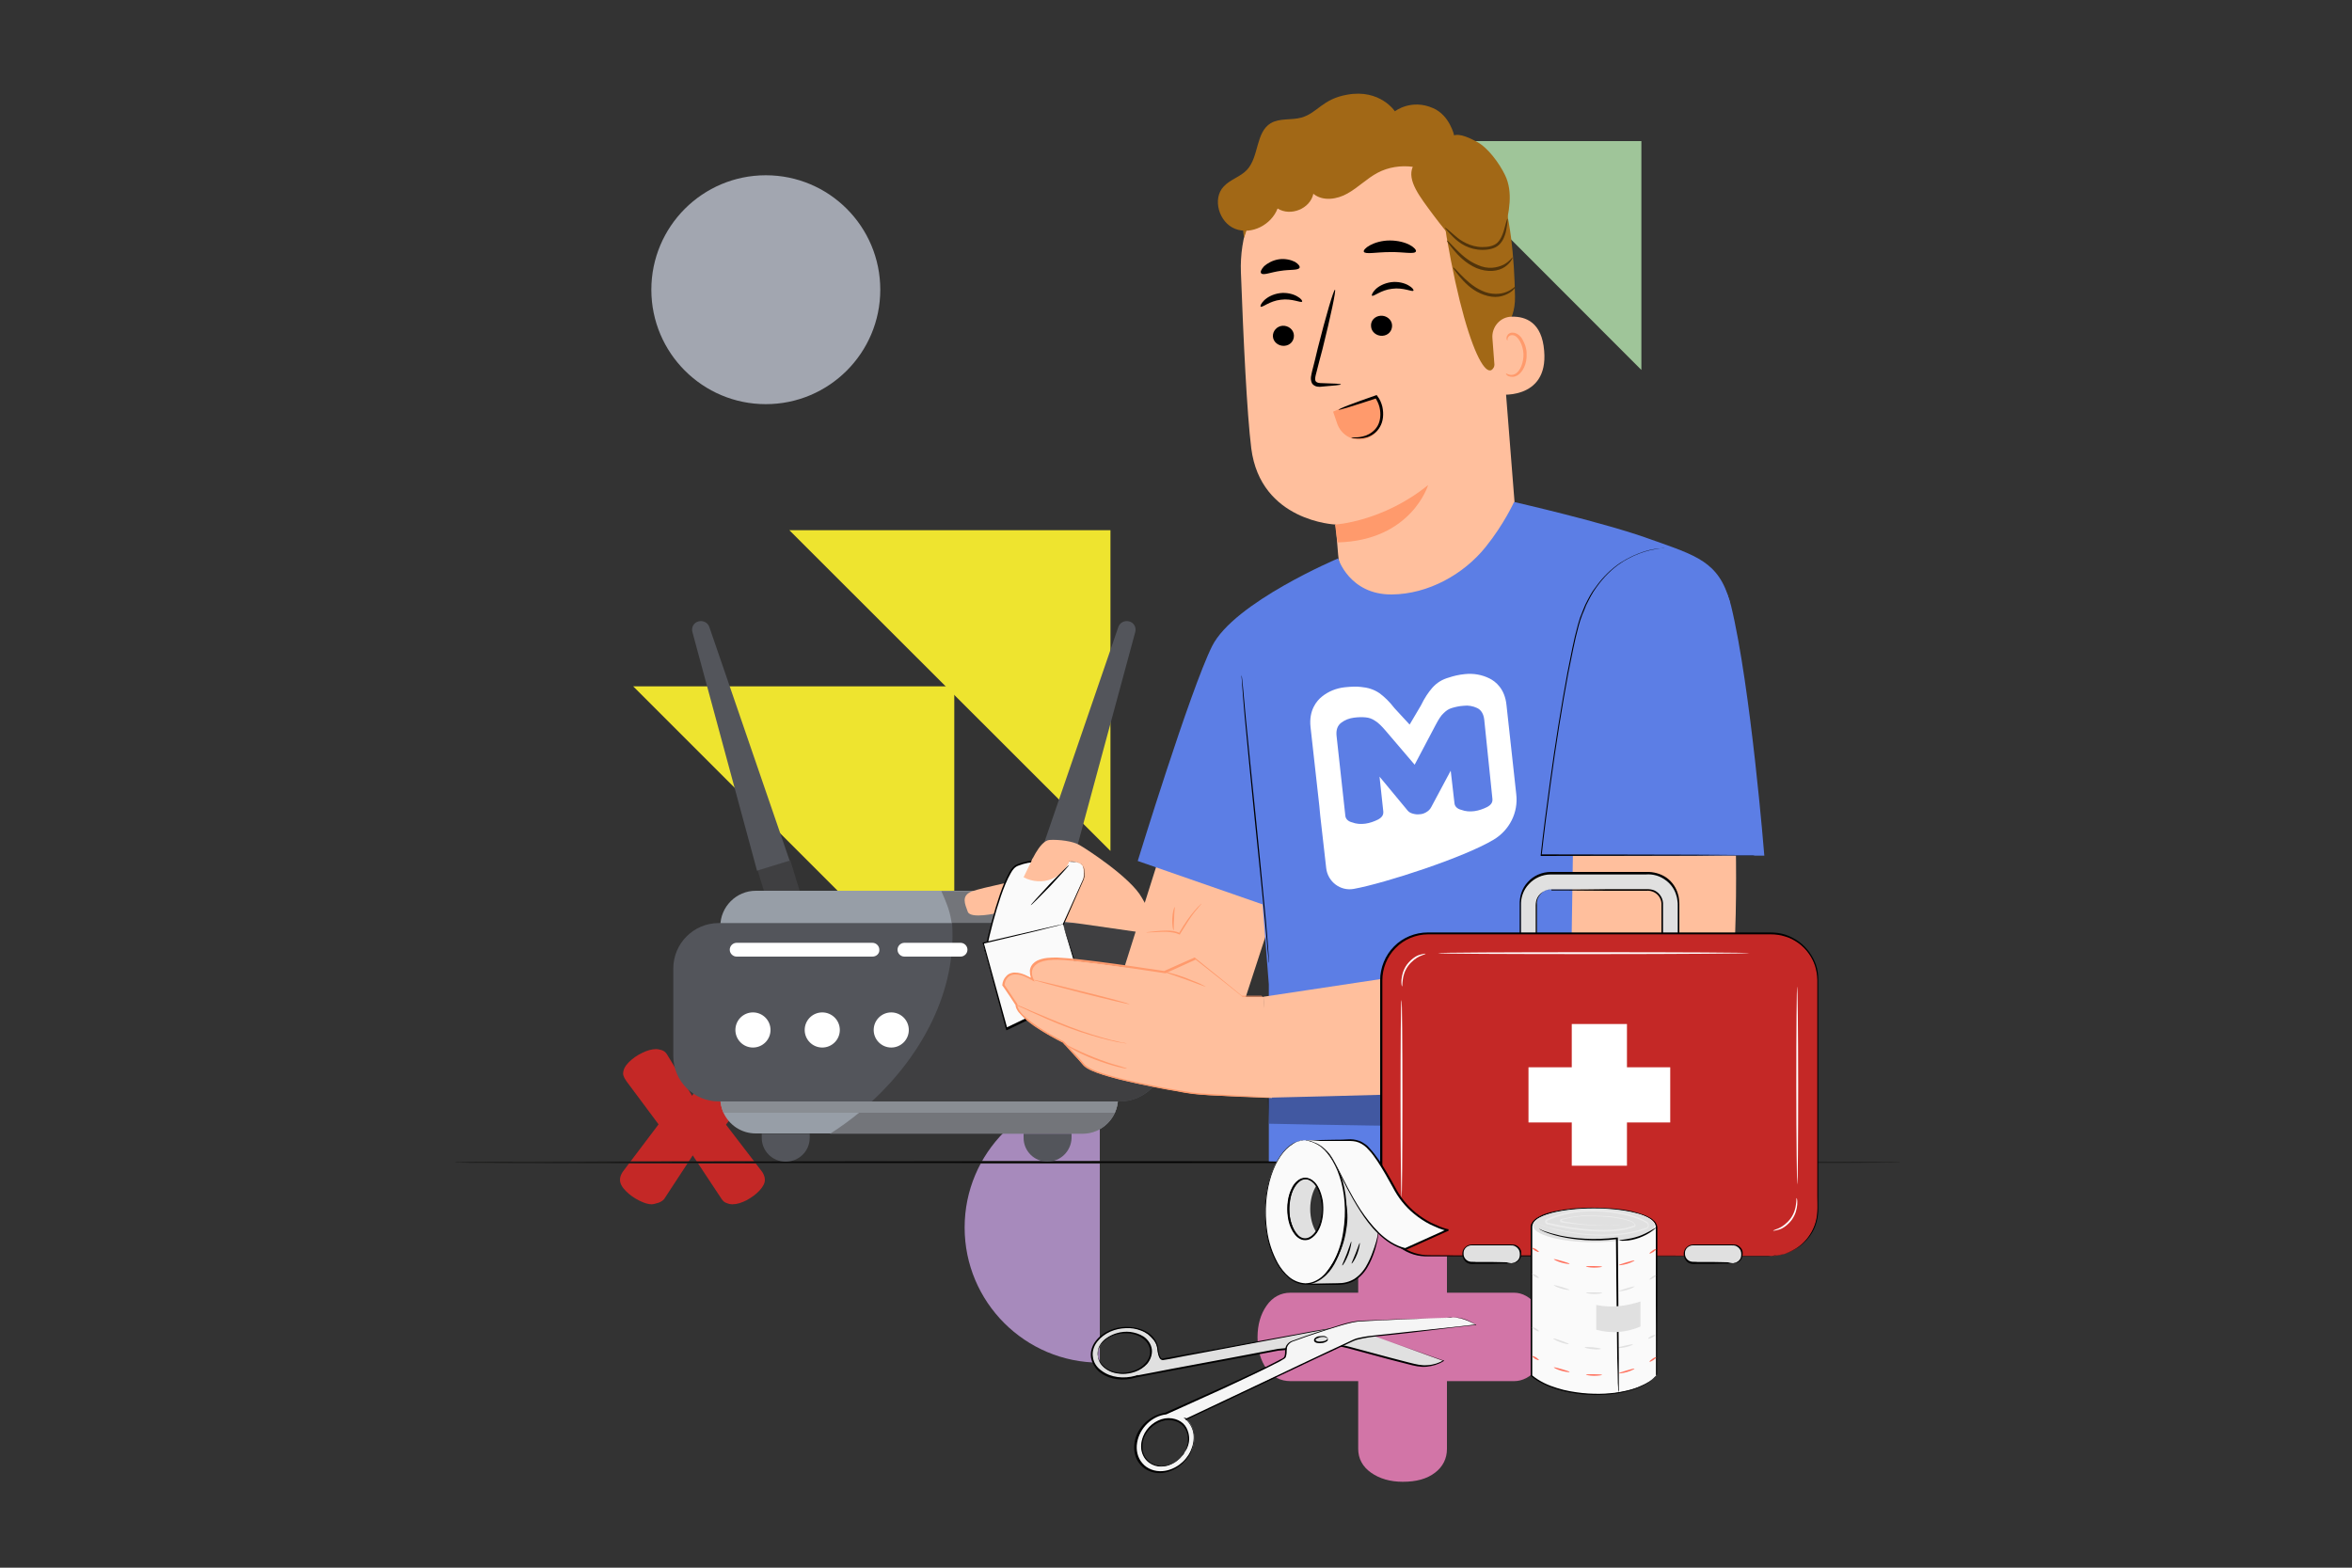 <?xml version="1.0" encoding="utf-8"?>
<!-- Generator: Adobe Illustrator 25.4.1, SVG Export Plug-In . SVG Version: 6.00 Build 0)  -->
<svg version="1.1" id="Background_Complete" xmlns="http://www.w3.org/2000/svg" xmlns:xlink="http://www.w3.org/1999/xlink"
	 x="0px" y="0px" viewBox="0 0 750 500" style="enable-background:new 0 0 750 500;" xml:space="preserve">
<rect x="0" y="0" width="750" height="500" fill="#333333" stroke="none"/>
<style type="text/css">
	.st0{fill:#C42826;}
	.st1{fill:#A78ABC;}
	.st2{stroke:#222221;stroke-width:0.25;stroke-miterlimit:10;}
	.st3{fill:#D275A7;}
	.st4{fill:#A2A6B0;}
	.st5{fill:#9FC599;}
	.st6{fill:#EEE42F;}
	.st7{fill:#3F3F41;}
	.st8{fill:#53555B;}
	.st9{fill:#979EA7;}
	.st10{fill:#73757A;}
	.st11{fill:#898D93;}
	.st12{fill:#FFFFFF;}
	.st13{fill:#CC3632;}
	.st14{fill:#FFBF9D;}
	.st15{fill:#FF9A6C;}
	.st16{fill:#A26816;}
	.st17{fill:#51340B;}
	.st18{fill:#5C7EE5;}
	.st19{opacity:0.3;}
	.st20{fill:#FAFAFA;}
	.st21{fill:#E0E0E0;}
	.st22{fill:none;}
	.st23{fill:#FF725E;}
	.st24{fill:#EBEBEB;}
	.st25{fill:#F5F5F5;}
</style>
<g>
	<path class="st0" d="M207.8,384.1c-1.1,0-2.4-0.4-4-1.2c-1.6-0.8-3-1.8-4.2-3s-1.9-2.4-1.9-3.6c0-0.9,0.3-1.7,0.9-2.6l11.4-15.1
		l-10.2-13.7c-0.2-0.3-0.4-0.6-0.7-1.1c-0.2-0.5-0.4-0.9-0.4-1.4c0-1.2,0.6-2.4,1.8-3.6s2.6-2.2,4.3-3c1.6-0.8,3.1-1.2,4.5-1.2
		c0.3,0,0.9,0.1,1.6,0.3c0.7,0.2,1.3,0.6,1.8,1.4l8,13.2l8.1-13.1c0.4-0.7,1-1.1,1.7-1.4c0.7-0.2,1.3-0.4,1.9-0.4
		c1.2,0,2.6,0.4,4.3,1.2c1.6,0.8,3.1,1.8,4.3,3c1.2,1.2,1.8,2.4,1.8,3.6c0,0.7-0.3,1.6-1,2.5l-10.3,13.8l11.5,15
		c0.2,0.3,0.4,0.6,0.6,1.1s0.3,1,0.3,1.5c0,1.1-0.6,2.2-1.7,3.4c-1.1,1.2-2.5,2.2-4.1,3.1c-1.6,0.8-3.1,1.3-4.5,1.3
		c-0.6,0-1.2-0.1-1.9-0.4c-0.7-0.2-1.2-0.7-1.6-1.3l-9.2-13.9l-9.1,13.9c-0.4,0.5-1,0.9-1.8,1.2C209,383.9,208.3,384.1,207.8,384.1z
		"/>
</g>
<path class="st1" d="M350.7,434.6c-23.8,0-43.1-19.3-43.1-43.1s19.3-43.1,43.1-43.1V434.6z"/>
<g>
	<g>
		<g>
			<path class="st2" d="M605.8,370.7c0,0.1-103.1,0.3-230.3,0.3c-127.2,0-230.3-0.1-230.3-0.3c0-0.1,103.1-0.3,230.3-0.3
				C502.7,370.5,605.8,370.6,605.8,370.7z"/>
		</g>
	</g>
</g>
<g>
	<path class="st3" d="M447.3,472.6c-4,0-7.4-1-10.1-2.9s-4.1-4.5-4.1-7.6v-21.6h-21.6c-3.1,0-5.7-1.3-7.6-3.9
		c-1.9-2.6-2.9-6-2.9-10.1c0-4,1-7.4,2.9-10.1c1.9-2.7,4.5-4.1,7.6-4.1h21.6v-21.4c0-2.7,1.4-5.1,4.1-7.4c2.7-2.2,6.1-3.3,10.1-3.3
		c4.3,0,7.7,1.1,10.3,3.3c2.5,2.2,3.8,4.7,3.8,7.4v21.4h21.4c2.7,0,5.1,1.4,7.4,4.1c2.2,2.8,3.3,6.1,3.3,10.1
		c0,4.2-1.1,7.5-3.3,10.1s-4.7,3.9-7.4,3.9h-21.4v21.6c0,3.1-1.3,5.7-3.8,7.6C455,471.7,451.6,472.6,447.3,472.6z"/>
</g>
<circle class="st4" cx="244.2" cy="92.4" r="36.5"/>
<polygon class="st5" points="523.4,118 523.4,45 450.5,45 "/>
<g>
	<polygon class="st6" points="354.1,271.4 354.1,169.1 251.7,169.1 	"/>
	<polygon class="st6" points="304.3,321.3 304.3,218.9 201.9,218.9 	"/>
</g>
<g>
	<g>
		
			<rect x="242.9" y="275.8" transform="matrix(0.956 -0.294 0.294 0.956 -71.714 85.321)" class="st7" width="10.9" height="11.4"/>
		<path class="st8" d="M251.8,274.5l-10.4,3.2l-20.6-76.1c-0.4-1.5,0.4-3,1.9-3.4l0,0c1.4-0.4,3,0.3,3.5,1.8L251.8,274.5z"/>
	</g>
	<g>
		
			<rect x="328.8" y="276.1" transform="matrix(0.294 -0.956 0.956 0.294 -32.887 518.651)" class="st7" width="11.4" height="10.9"/>
		<path class="st8" d="M331,274.5l10.4,3.2l20.6-76.1c0.4-1.5-0.4-3-1.9-3.4l0,0c-1.4-0.4-3,0.3-3.5,1.8L331,274.5z"/>
	</g>
	<path class="st9" d="M356.5,295.4v54.9c0,1.7-0.4,3.2-1,4.6c-1.8,3.9-5.7,6.6-10.3,6.6H241c-4.6,0-8.5-2.7-10.3-6.6
		c-0.6-1.4-1-3-1-4.6v-54.9c0-6.2,5.1-11.3,11.3-11.3h104.2C351.4,284.1,356.5,289.2,356.5,295.4z"/>
	<path class="st10" d="M356.5,295.4v54.9c0,6.2-5,11.3-11.3,11.3h-80.5c13.3-8.5,24.7-20.3,31.8-34.3c2.3-4.5,4.2-9.3,5.4-14.3
		c1.6-6.3,2.5-13.2,1.4-19.6c-0.5-3.1-1.7-6-3-8.9c0-0.1-0.1-0.2-0.1-0.3h45C351.4,284.1,356.5,289.2,356.5,295.4z"/>
	<path class="st11" d="M356.5,341.3v9c0,1.7-0.4,3.2-1,4.6H230.7c-0.6-1.4-1-3-1-4.6v-9H356.5z"/>
	<path class="st8" d="M371.5,308.9v27.9c0,8-6.5,14.5-14.5,14.5H229.2c-8,0-14.5-6.5-14.5-14.5v-27.9c0-8,6.5-14.5,14.5-14.5H357
		C365,294.4,371.5,300.9,371.5,308.9z"/>
	<path class="st7" d="M371.5,308.9v27.9c0,8-6.5,14.5-14.5,14.5h-79c15.9-14.7,27.1-35.2,25.6-56.9H357
		C365,294.4,371.5,300.9,371.5,308.9z"/>
	<path class="st8" d="M250.5,370.5L250.5,370.5c-4.2,0-7.6-3.4-7.6-7.6v-1.3h15.3v1.3C258.2,367.1,254.8,370.5,250.5,370.5z"/>
	<path class="st8" d="M334,370.5L334,370.5c-4.2,0-7.6-3.4-7.6-7.6v-1.3h15.3v1.3C341.6,367.1,338.2,370.5,334,370.5z"/>
	<path class="st12" d="M278.2,305.1h-43.3c-1.2,0-2.2-1-2.2-2.2l0,0c0-1.2,1-2.2,2.2-2.2h43.3c1.2,0,2.2,1,2.2,2.2l0,0
		C280.5,304.1,279.5,305.1,278.2,305.1z"/>
	<path class="st12" d="M306.3,305.1h-17.9c-1.2,0-2.2-1-2.2-2.2l0,0c0-1.2,1-2.2,2.2-2.2h17.9c1.2,0,2.2,1,2.2,2.2l0,0
		C308.5,304.1,307.5,305.1,306.3,305.1z"/>
	<path class="st12" d="M334.3,305.1h-17.9c-1.2,0-2.2-1-2.2-2.2l0,0c0-1.2,1-2.2,2.2-2.2h17.9c1.2,0,2.2,1,2.2,2.2l0,0
		C336.5,304.1,335.6,305.1,334.3,305.1z"/>
	<ellipse class="st12" cx="240.1" cy="328.5" rx="5.6" ry="5.6"/>
	<ellipse class="st12" cx="262.2" cy="328.5" rx="5.6" ry="5.6"/>
	<ellipse class="st12" cx="284.2" cy="328.5" rx="5.6" ry="5.6"/>
	<ellipse class="st13" cx="350.5" cy="328.5" rx="5.6" ry="5.6"/>
</g>
<polygon class="st14" points="369.7,273.2 358.6,308.3 396,321.8 407.6,286.2 "/>
<g>
	<g>
		<g>
			<g>
				<g>
					<g>
						<g>
							<path class="st14" d="M436.8,41.4l-2.3,0.3c-22.8,2.7-39.7,22.3-38.8,45.2c0.8,21.3,1.9,44.8,3.3,56.1
								c3,23.4,26.9,24.3,26.9,24.3l0.8,9.6c1.4,15.8,15.3,27.5,31.2,26.1l0,0c15.6-1.4,27.2-15.1,26-30.8L477,84.6
								C476.2,60,461.3,40,436.8,41.4z"/>
						</g>
					</g>
				</g>
				<g>
					<g>
						<g>
							<g>
								<g>
									<g>
										<g>
											<g>
												<g>
													<g>
														<g>
															<path class="st15" d="M425.7,167.3c0,0,15.1-0.8,29.7-12.6c0,0-5.3,17.7-28.9,18.3L425.7,167.3z"/>
														</g>
													</g>
												</g>
											</g>
										</g>
									</g>
								</g>
							</g>
						</g>
					</g>
				</g>
				<g>
					<g>
						<g>
							<g>
								<g>
									<g>
										<g>
											<g>
												<g>
													<g>
														<g>
															<g>
																<g>
																	<g>
																		<path d="M405.9,107.3c0.1,1.8,1.8,3.1,3.6,3c1.9-0.1,3.2-1.6,3.1-3.4c-0.1-1.8-1.8-3.1-3.6-3
																			C407.2,104,405.8,105.6,405.9,107.3z"/>
																	</g>
																</g>
															</g>
														</g>
													</g>
												</g>
											</g>
										</g>
									</g>
								</g>
							</g>
						</g>
					</g>
				</g>
				<g>
					<g>
						<g>
							<g>
								<g>
									<g>
										<g>
											<g>
												<g>
													<g>
														<g>
															<g>
																<g>
																	<g>
																		<g>
																			<path d="M402,97.8c0.5,0.4,2.8-1.8,6.4-2.2c3.6-0.5,6.5,1.1,6.8,0.6c0.2-0.2-0.3-1-1.6-1.7
																				c-1.2-0.7-3.3-1.3-5.5-1s-4,1.3-5,2.3C402.1,96.8,401.8,97.6,402,97.8z"/>
																		</g>
																	</g>
																</g>
															</g>
														</g>
													</g>
												</g>
											</g>
										</g>
									</g>
								</g>
							</g>
						</g>
					</g>
				</g>
				<g>
					<g>
						<g>
							<g>
								<g>
									<g>
										<g>
											<g>
												<g>
													<g>
														<g>
															<g>
																<g>
																	<g>
																		<path d="M437.2,104.1c0.1,1.8,1.8,3.1,3.6,3c1.9-0.1,3.2-1.6,3.1-3.4c-0.1-1.8-1.8-3.1-3.6-3
																			C438.4,100.8,437,102.3,437.2,104.1z"/>
																	</g>
																</g>
															</g>
														</g>
													</g>
												</g>
											</g>
										</g>
									</g>
								</g>
							</g>
						</g>
					</g>
				</g>
				<g>
					<g>
						<g>
							<g>
								<g>
									<g>
										<g>
											<g>
												<g>
													<g>
														<g>
															<g>
																<g>
																	<g>
																		<g>
																			<path d="M437.5,94.3c0.5,0.4,2.8-1.8,6.4-2.2c3.6-0.5,6.5,1.1,6.8,0.6c0.2-0.2-0.3-1-1.6-1.7
																				c-1.2-0.7-3.3-1.3-5.5-1s-4,1.3-5,2.3C437.6,93.3,437.3,94.2,437.5,94.3z"/>
																		</g>
																	</g>
																</g>
															</g>
														</g>
													</g>
												</g>
											</g>
										</g>
									</g>
								</g>
							</g>
						</g>
					</g>
				</g>
				<g>
					<g>
						<g>
							<g>
								<g>
									<g>
										<g>
											<g>
												<g>
													<g>
														<g>
															<g>
																<g>
																	<g>
																		<path d="M427.6,122.6c0-0.2-2.3-0.3-6-0.4c-0.9,0-1.8-0.1-2.1-0.7c-0.3-0.6,0-1.7,0.3-2.8
																			c0.6-2.3,1.2-4.8,1.9-7.3c2.6-10.4,4.4-18.9,4-19c-0.4-0.1-2.9,8.3-5.5,18.7c-0.6,2.6-1.2,5-1.8,7.3
																			c-0.2,1.1-0.7,2.3-0.1,3.7c0.3,0.7,1.1,1.1,1.7,1.2c0.6,0.1,1.1,0.1,1.6,0C425.3,123,427.6,122.8,427.6,122.6z"/>
																	</g>
																</g>
															</g>
														</g>
													</g>
												</g>
											</g>
										</g>
									</g>
								</g>
							</g>
						</g>
					</g>
				</g>
				<g>
					<g>
						<g>
							<g>
								<g>
									<g>
										<g>
											<g>
												<g>
													<g>
														<path d="M434.9,80.3c0.5,0.9,4,0.1,8.3,0.1c4.3-0.1,7.8,0.8,8.3-0.2c0.2-0.4-0.5-1.3-2-2.1s-3.8-1.4-6.3-1.4
															c-2.6,0-4.8,0.7-6.3,1.5S434.7,79.9,434.9,80.3z"/>
													</g>
												</g>
											</g>
										</g>
									</g>
								</g>
							</g>
						</g>
					</g>
				</g>
				<g>
					<g>
						<g>
							<g>
								<g>
									<g>
										<g>
											<g>
												<g>
													<g>
														<path d="M402.2,87.2c0.7,0.7,3.1-0.4,6.1-0.8c3-0.5,5.6-0.1,6.1-1c0.2-0.4-0.3-1.2-1.5-1.9c-1.2-0.6-3.1-1.1-5.1-0.8
															s-3.7,1.3-4.7,2.2C402.1,86,401.8,86.8,402.2,87.2z"/>
													</g>
												</g>
											</g>
										</g>
									</g>
								</g>
							</g>
						</g>
					</g>
				</g>
				<g>
					<g>
						<g>
							<g>
								<g>
									<g>
										<g>
											<g>
												<g>
													<path class="st16" d="M396.7,75.9c0,0,4.5-15.4,11.1-19.6c8.1-5.1,12.9,3.8,20.8,0.6c7.9-3.2,15.6-8.2,24.7-2.8
														c9.9,5.8,6.2,11.2,8,21.5c7.2,41.9,16.3,52.9,16.2,32.8c0-2.2,5.8-4.6,5.6-13.9c-0.2-12.1-1.5-26.6-5.1-34.7
														c-3.1-6.9-7.7-11.3-15.6-15.9c-12.5-7.2-28.3-5.6-38.9-3.2C412.8,42.9,393.5,57.6,396.7,75.9z"/>
												</g>
											</g>
										</g>
									</g>
								</g>
							</g>
						</g>
					</g>
				</g>
				<g>
					<g>
						<g>
							<g>
								<g>
									<g>
										<g>
											<g>
												<g>
													<path class="st14" d="M475.9,107.9c-0.3-3.6,2.5-6.9,6.2-6.9c4.4-0.1,9.6,1.8,10.3,10.9c1.4,16.1-15.1,14.1-15.1,13.7
														C477.2,125.2,476.4,114.6,475.9,107.9z"/>
												</g>
											</g>
										</g>
									</g>
								</g>
							</g>
						</g>
					</g>
				</g>
				<g>
					<g>
						<g>
							<g>
								<g>
									<g>
										<g>
											<g>
												<g>
													<path class="st15" d="M480.2,119.1c0.1-0.1,0.3,0.2,0.8,0.3c0.5,0.2,1.3,0.3,2.1-0.1c1.6-0.8,2.8-3.6,2.7-6.5
														c-0.1-1.5-0.5-2.8-1.1-3.9c-0.6-1.1-1.4-1.9-2.3-2c-0.9-0.1-1.4,0.4-1.6,0.9s0,0.8-0.1,0.8c0,0-0.4-0.2-0.3-0.9
														c0-0.3,0.2-0.7,0.5-1.1c0.4-0.3,0.9-0.6,1.5-0.5c1.2,0,2.5,1,3.1,2.2c0.7,1.2,1.3,2.8,1.3,4.4c0.2,3.2-1.2,6.4-3.5,7.3
														c-1.1,0.4-2.1,0.1-2.6-0.2C480.3,119.5,480.2,119.2,480.2,119.1z"/>
												</g>
											</g>
										</g>
									</g>
								</g>
							</g>
						</g>
					</g>
				</g>
			</g>
		</g>
		<g>
			<g>
				<g>
					<g>
						<g>
							<g>
								<path class="st16" d="M393.9,73c5.2,2,11.5-1.3,13.5-6.5c4.1,2.6,10.4,0.1,11.4-4.7c3,2.5,7.6,1.8,10.9-0.1
									c3.4-1.9,6.2-4.8,9.6-6.6c3.4-1.8,7.4-2.4,11.2-1.9c-1.9,4.4,2.3,9.6,6.5,15.3c2.4,3.3,5.4,6.6,7.5,10
									c2.1,3.5,6.8,5.7,10.4,3.7c2.9-1.6,4-5.2,4.8-8.4c1.5-6,2.9-12.5,0.2-18c-1.8-3.7-5.4-8.7-9-10.6c-5.7-3.1-7.2-2-7.2-2
									s-1.4-6.4-6.7-8.7c-7-3.1-12.2,1-12.2,1s-4.7-7.2-15.2-5.3c-8,1.4-9.4,5.8-14.6,7.3c-3.2,0.9-6.9,0.1-9.8,1.8
									c-4.8,2.9-3.7,10.6-7.5,14.8c-2.1,2.3-5.4,3.1-7.5,5.4C386.5,63.4,388.7,71,393.9,73z"/>
							</g>
						</g>
					</g>
				</g>
			</g>
		</g>
		<g>
			<g>
				<g>
					<g>
						<g>
							<g>
								<path class="st17" d="M480.7,69.8c-0.2,0-0.5,1.5-1.2,3.9c-0.4,1.2-0.9,2.6-2,3.7c-1.2,1.1-2.9,1.4-4.8,1.4
									c-1.9,0-3.6-0.5-5.1-1.2c-1.5-0.7-2.7-1.6-3.6-2.4c-1.9-1.6-3.1-2.7-3.2-2.6c-0.1,0.1,0.9,1.3,2.7,3.1
									c0.9,0.9,2.1,1.9,3.7,2.7c1.6,0.8,3.5,1.3,5.5,1.3s4.1-0.4,5.4-1.7s1.8-2.9,2.1-4.1C480.7,71.4,480.8,69.8,480.7,69.8z"/>
							</g>
						</g>
					</g>
				</g>
			</g>
		</g>
		<g>
			<g>
				<g>
					<g>
						<g>
							<g>
								<path class="st17" d="M482.3,82.1c-0.1-0.1-0.8,1.2-2.8,2.3c-1,0.5-2.3,0.9-3.7,1c-1.5,0.1-3.1-0.2-4.6-0.9
									c-3.2-1.3-5.5-3.6-7.1-5.2c-1.6-1.7-2.6-2.7-2.7-2.6c-0.1,0.1,0.7,1.3,2.2,3.1s3.8,4.2,7.2,5.7c1.7,0.7,3.5,1,5.1,0.9
									c1.6-0.1,3-0.6,4-1.3C481.9,83.7,482.4,82.2,482.3,82.1z"/>
							</g>
						</g>
					</g>
				</g>
			</g>
		</g>
		<g>
			<g>
				<g>
					<g>
						<g>
							<g>
								<path class="st17" d="M483.3,91.3c-0.1-0.1-0.9,1-2.9,1.8c-1.9,0.8-5,1-7.9-0.4c-2.9-1.3-5.1-3.5-6.6-5
									c-1.5-1.6-2.4-2.5-2.5-2.4c-0.1,0.1,0.6,1.2,2,2.9c1.4,1.6,3.5,4,6.7,5.4c1.6,0.7,3.2,1.1,4.7,1.1s2.8-0.4,3.8-0.9
									C482.7,92.8,483.4,91.4,483.3,91.3z"/>
							</g>
						</g>
					</g>
				</g>
			</g>
		</g>
	</g>
	<g>
		<g>
			<g>
				<g>
					<path class="st15" d="M438.7,126.6c1,1.6,1.3,3.3,1.8,5.2c0.6,1.8,0,3.3-0.9,5c-0.9,1.7-2.8,2.9-4.7,3.3c0,0,0,0-0.1,0
						c-3.6,0.7-7.2-1.5-8.4-5l-1.3-3.8C428.7,129.5,438.5,126.9,438.7,126.6z"/>
				</g>
			</g>
		</g>
		<g>
			<g>
				<g>
					<g>
						<path d="M430.9,139.6c0-0.1,0.5-0.1,1.3-0.1s2-0.1,3.4-0.6c1.3-0.5,2.8-1.5,3.7-3.1c0.9-1.6,1.1-3.8,0.6-5.9
							c-0.3-1.2-0.8-2.2-1.4-3.1l0.5,0.2c-3.5,1.2-6.5,2.1-8.7,2.8s-3.5,1-3.5,0.9c0-0.1,1.2-0.7,3.3-1.5c2.1-0.8,5.1-1.9,8.6-3.1
							l0.3-0.1l0.2,0.3c0.8,1,1.3,2.2,1.6,3.4c0.5,2.3,0.3,4.7-0.8,6.5c-1,1.8-2.8,2.9-4.2,3.3c-1.5,0.4-2.7,0.4-3.6,0.3
							C431.4,139.8,430.9,139.6,430.9,139.6z"/>
					</g>
				</g>
			</g>
		</g>
	</g>
</g>
<g>
	<g>
		<g>
			<path class="st18" d="M426.7,178.1c0,0-33.2,14-40.2,28c-7,14.1-23.7,68.5-23.7,68.5l46,16L426.7,178.1z"/>
		</g>
	</g>
	<g>
		<g>
			<path class="st18" d="M426.7,178.1c0,0,3.6,11.6,17.1,11.5c11.6-0.1,22.9-6.4,29.9-15.1c5.9-7.3,9.1-14.4,9.1-14.4
				s29,6.6,43.5,11.9c14.6,5.2,21.8,7.1,25.3,19.9c0.6,2.2-0.7,181.5-0.7,181.5l-146.3-3V314l-7.3-93.4L426.7,178.1z"/>
		</g>
	</g>
	<g>
		<g>
			<g>
				<path d="M404.7,307.6c0,0,0-0.1,0-0.2c0-0.2,0-0.4-0.1-0.7c-0.1-0.7-0.2-1.6-0.3-2.7c-0.2-2.4-0.5-5.8-0.9-9.9
					c-0.8-8.4-2-20-3.3-32.8c-1.3-12.8-2.4-24.4-3.2-32.8c-0.4-4.2-0.6-7.6-0.8-10c-0.1-1.1-0.1-2-0.2-2.7c0-0.3,0-0.5,0-0.7
					s0-0.2,0-0.2s0,0.1,0,0.2c0,0.2,0,0.4,0.1,0.7c0.1,0.7,0.2,1.6,0.3,2.7c0.2,2.4,0.5,5.8,0.9,9.9c0.8,8.4,2,20,3.3,32.8
					c1.3,12.8,2.4,24.4,3.2,32.8c0.4,4.2,0.6,7.6,0.8,10c0.1,1.1,0.1,2,0.2,2.7c0,0.3,0,0.5,0,0.7S404.7,307.6,404.7,307.6z"/>
			</g>
		</g>
	</g>
	<g class="st19">
		<g>
			<path d="M404.7,358.4c0,0,99.8,2.2,117.2,0c18.1-2.3,30.1-7.4,29.9-24.3c-0.2-17-4.2-35.4-4.2-35.4L403.5,337L404.7,358.4z"/>
		</g>
	</g>
	<g>
		<g>
			<path class="st14" d="M402.9,317.9l98.2-14.8l0.7-45.9h51.4c0,0,2.1,53.3-3.3,68c-5.4,14.7-9.1,16.6-19.8,19.5
				c-10.7,2.9-126.1,5.4-126.1,5.4L402.9,317.9z"/>
		</g>
	</g>
	<g>
		<g>
			<path class="st18" d="M552,193.2c-2.2-9-9.3-16-18.4-17.9c-8.5-1.8-19.1-1.1-25.2,9.7c-11.6,20.4-16.9,87.9-16.9,87.9h71.1
				C562.6,272.8,558.3,219.2,552,193.2z"/>
		</g>
	</g>
	<g>
		<g>
			<g>
				<path d="M559.6,272.8c0,0-0.1,0-0.3,0s-0.6,0-1,0c-0.9,0-2.2,0-3.8,0c-3.3,0-8.2,0-14.2,0.1c-12.1,0-29.1,0.1-48.7,0.1h-0.3
					v-0.3c0.8-7.3,1.8-15,2.9-23c1.7-12.5,3.6-24.3,5.6-35.1c1.1-5.4,2-10.5,3.3-15.1c0.2-0.6,0.3-1.2,0.5-1.7
					c0.2-0.6,0.3-1.1,0.6-1.7c0.4-1.1,0.9-2.2,1.3-3.2c1-2,2-4,3.3-5.6c2.4-3.4,5.2-6,7.9-7.8c2.8-1.8,5.4-2.9,7.6-3.6
					c2.2-0.7,4-0.9,5.2-1c0.6-0.1,1.1-0.1,1.4-0.1s0.5,0,0.5,0s-0.2,0-0.5,0s-0.8,0.1-1.4,0.1c-1.2,0.2-3,0.4-5.2,1.1
					c-2.2,0.7-4.8,1.8-7.5,3.6s-5.4,4.4-7.8,7.8c-1.2,1.6-2.2,3.6-3.2,5.6c-0.4,1-0.8,2.1-1.3,3.2c-0.2,0.5-0.4,1.1-0.6,1.7
					c-0.2,0.6-0.3,1.1-0.5,1.7c-1.3,4.7-2.2,9.8-3.3,15.1c-2,10.7-3.9,22.6-5.6,35.1c-1.1,8-2.1,15.7-2.9,23l-0.3-0.3
					c19.6,0,36.6,0.1,48.7,0.1c6,0,10.9,0.1,14.2,0.1c1.6,0,2.9,0,3.8,0c0.4,0,0.7,0,1,0C559.5,272.8,559.6,272.8,559.6,272.8z"/>
			</g>
		</g>
	</g>
</g>
<g>
	<g>
		<path class="st14" d="M328.3,276c0,0,3.1-7.8,6.3-8.1c3.1-0.2,7.6,0.4,9.6,1.6c2,1.1,16.4,10.4,19.9,16.8
			c3.6,6.4,7.4,12.2,7.4,12.2l-26.4-3.8l-27.1-3.5c0,0-8.5,2-9.4-0.4c-0.9-2.5-2.2-5.1,1.3-6.5c3.6-1.3,16.3-3.8,16.3-3.8L328.3,276
			z"/>
	</g>
</g>
<g>
	<g>
		<g>
			<path class="st20" d="M341.2,274.8c0,0,3.8-0.2,4.2,2c0.4,2.2,0,3.6,0,3.6l-7.1,15.9l-24.2,6.9c0.2-1.2,5.3-23.9,9.5-26.8
				C328,273.5,341.2,274.8,341.2,274.8z"/>
		</g>
	</g>
	<g>
		<g>
			<g>
				<path d="M341.2,274.8c0,0-0.1,0-0.2,0c-0.2,0-0.4,0-0.7,0c-0.7,0-1.5-0.1-2.7-0.1s-2.6,0-4.2,0c-1.7,0.1-3.5,0.2-5.6,0.5
					c-1,0.2-2.1,0.5-3.1,0.9c-1.1,0.4-1.8,1.3-2.4,2.4c-1.2,2.1-2.2,4.6-3.1,7.2c-1.8,5.3-3.4,11.2-4.7,17.5l-0.3-0.3
					c0.7-0.2,1.5-0.4,2.3-0.7c7.9-2.2,15.3-4.3,21.9-6.2l-0.1,0.1c2.9-6.3,5.3-11.8,7.2-15.9l0,0c0.3-1.3,0.2-2.6,0-3.6
					c-0.2-1-1.2-1.4-1.9-1.6C342,274.8,341.1,274.9,341.2,274.8c0,0,0.8-0.2,2.3,0.2c0.4,0.1,0.8,0.2,1.2,0.5
					c0.4,0.3,0.8,0.7,0.9,1.2c0.2,1.1,0.4,2.3,0,3.7l0,0l0,0c-1.8,4.1-4.2,9.6-7,15.9v0.1h-0.1c-6.5,1.9-14,4-21.9,6.2
					c-0.8,0.2-1.6,0.4-2.3,0.7l-0.4,0.1l0.1-0.4c1.4-6.3,3-12.3,4.8-17.6c0.9-2.6,1.9-5.1,3.1-7.3c0.3-0.5,0.7-1.1,1.1-1.5
					c0.2-0.2,0.5-0.4,0.7-0.6c0.3-0.1,0.5-0.3,0.8-0.4c1.1-0.4,2.2-0.7,3.2-0.9c2.1-0.4,4-0.4,5.6-0.5c1.7,0,3.1,0,4.3,0.1
					c1.2,0.1,2.1,0.1,2.7,0.2c0.3,0,0.5,0.1,0.7,0.1C341.1,274.8,341.2,274.8,341.2,274.8z"/>
			</g>
		</g>
	</g>
</g>
<g>
	<g>
		<g>
			<polygon class="st20" points="339,294.8 313.5,300.8 321,328.2 345.7,316.3 			"/>
		</g>
	</g>
	<g>
		<g>
			<g>
				<path d="M339,294.8c0,0,0.1,0.1,0.1,0.4c0.1,0.3,0.2,0.7,0.4,1.1c0.3,1,0.8,2.5,1.4,4.3c1.2,3.8,2.9,9.2,5,15.7l0.1,0.2
					l-0.2,0.1c-7,3.4-15.5,7.5-24.6,11.9l-0.3,0.1l-0.1-0.3c-0.2-0.7-0.4-1.5-0.6-2.2c-2.5-9.2-4.8-17.8-6.8-25.2l-0.1-0.2l0.2-0.1
					c7.6-1.8,14-3.2,18.6-4.3c2.2-0.5,3.9-0.9,5.2-1.2c0.6-0.1,1-0.2,1.3-0.3C338.8,294.8,339,294.8,339,294.8s-0.2,0.1-0.5,0.1
					c-0.3,0.1-0.8,0.2-1.4,0.4c-1.2,0.3-3,0.7-5.2,1.3c-4.5,1.1-10.8,2.6-18.4,4.4l0.2-0.3c2,7.3,4.4,15.9,6.9,25.1
					c0.2,0.8,0.4,1.5,0.6,2.2l-0.4-0.2c9.2-4.4,17.6-8.5,24.7-11.8l-0.1,0.3c-2-6.5-3.6-11.8-4.7-15.6c-0.6-1.9-1-3.3-1.3-4.4
					c-0.1-0.5-0.3-0.9-0.3-1.2C339,294.9,339,294.8,339,294.8z"/>
			</g>
		</g>
	</g>
</g>
<g>
	<g>
		<g>
			<path class="st15" d="M383.1,288.2c0.1,0.1-0.8,1-2.1,2.6c-1.3,1.6-2.8,4-4.4,6.6c-0.1,0.2-0.2,0.3-0.3,0.5l-0.1,0.2L376,298
				c-1.3-0.6-2.7-0.7-4-0.8c-1.3,0-2.4,0-3.4,0.1c-1.9,0.1-3.1,0.1-3.1,0.1c0-0.1,1.2-0.2,3.1-0.4c1-0.1,2.1-0.2,3.4-0.2
				s2.8,0.1,4.2,0.8l-0.3,0.1c0.1-0.1,0.2-0.3,0.3-0.5c1.6-2.7,3.2-5,4.6-6.6c0.7-0.8,1.2-1.4,1.7-1.8
				C382.8,288.4,383.1,288.2,383.1,288.2z"/>
		</g>
	</g>
</g>
<g>
	<g>
		<g>
			<path class="st15" d="M374.2,296.7c-0.1,0-0.5-1.6-0.4-3.7c0.1-2.1,0.6-3.7,0.8-3.7c0.1,0-0.2,1.7-0.2,3.7
				C374.2,295.1,374.4,296.7,374.2,296.7z"/>
		</g>
	</g>
</g>
<g>
	<g>
		<path class="st14" d="M329.3,273.8c-1,2-1.9,4-2.9,6c2.8,1.5,6.2,1.7,9.1,0.5c2.9-1.2,5.2-3.9,6-7"/>
	</g>
</g>
<g>
	<g>
		<g>
			<path d="M340.9,275.9c0.1,0.1-2.6,3-5.9,6.6c-3.4,3.5-6.2,6.3-6.3,6.2c-0.1-0.1,2.6-3,5.9-6.6C338,278.6,340.8,275.8,340.9,275.9
				z"/>
		</g>
	</g>
</g>
<g>
	<g>
		<g>
			<g>
				<g>
					<path class="st14" d="M329.3,312.6c0,0-4-7.8,10.3-6.5s31.9,4.2,31.9,4.2l9.7-4.3l15,12h6.7l2.7,32.2c0,0-21-0.7-25.5-1.4
						c-4.5-0.7-31.1-5.1-34.4-8.9c-3.4-3.8-6.7-7.4-6.7-7.4s-15.2-7.4-15-12.1l-4-6C319.9,314.3,320.4,307.2,329.3,312.6z"/>
				</g>
			</g>
		</g>
		<g>
			<g>
				<g>
					<path class="st15" d="M384.5,314.7c-0.1,0.1-3-1.1-6.7-2.4c-3.7-1.3-6.7-2.3-6.7-2.4s0.8,0.1,2,0.4s2.9,0.8,4.8,1.5
						c1.8,0.7,3.5,1.4,4.7,1.9C383.8,314.3,384.5,314.7,384.5,314.7z"/>
				</g>
			</g>
		</g>
		<g>
			<g>
				<g>
					<path class="st15" d="M360.2,320.3c0,0.1-7-1.5-15.6-3.7c-8.6-2.2-15.5-4.1-15.5-4.2s7,1.5,15.6,3.7
						C353.3,318.2,360.3,320.1,360.2,320.3z"/>
				</g>
			</g>
		</g>
		<g>
			<g>
				<g>
					<path class="st15" d="M359.3,332.8c0,0-0.5,0-1.5-0.2c-0.9-0.1-2.3-0.4-4-0.8c-3.3-0.8-7.9-2.1-12.8-3.9
						c-4.9-1.8-9.2-3.8-12.3-5.2c-1.5-0.7-2.7-1.3-3.7-1.7c-0.9-0.4-1.3-0.7-1.3-0.7s0.5,0.2,1.4,0.5c1,0.4,2.2,0.9,3.7,1.6
						c3.1,1.3,7.5,3.2,12.4,5.1s9.4,3.2,12.7,4.1c1.7,0.4,3,0.7,3.9,0.9C358.8,332.6,359.3,332.8,359.3,332.8z"/>
				</g>
			</g>
		</g>
		<g>
			<g>
				<g>
					<path class="st15" d="M359.3,340.8c0,0.1-1.2-0.1-3.1-0.6c-1.9-0.5-4.5-1.3-7.4-2.4c-2.8-1.1-5.3-2.3-7-3.3
						c-1.7-1-2.8-1.6-2.7-1.7c0-0.1,1.1,0.5,2.9,1.4s4.2,2,7,3.1s5.4,2,7.3,2.5C358.2,340.4,359.4,340.7,359.3,340.8z"/>
				</g>
			</g>
		</g>
	</g>
	<g>
		<g>
			<g>
				<g>
					<path class="st15" d="M402.9,317.9c0,0-0.1,0-0.4,0s-0.7,0-1.3,0c-1.2,0-2.8,0-5,0l0,0l0,0c-3.5-2.8-8.6-6.9-15-11.9h0.2
						c-2.9,1.3-6.2,2.8-9.7,4.4h-0.1h-0.1c-6.6-1-14-2.1-21.9-3.1c-2-0.2-4-0.5-6-0.7s-4.1-0.4-6.2-0.5c-2.1,0-4.3,0.1-6.2,1
						c-0.9,0.5-1.7,1.2-2,2.2c-0.3,1-0.1,2.1,0.4,3.1l0.3,0.7l-0.7-0.4c-1.6-0.9-3.4-1.9-5.3-1.9c-0.9-0.1-1.9,0.3-2.5,0.9
						c-0.7,0.7-1,1.6-1.1,2.6v-0.2c0.2,0.3,0.4,0.6,0.7,1c1.1,1.7,2.3,3.4,3.4,5.1v0.1v0.1c0,0.8,0.4,1.5,0.9,2.2s1.1,1.3,1.7,1.8
						c1.2,1.1,2.6,2.1,3.9,3c2.7,1.8,5.6,3.4,8.4,4.8l0,0l0,0c1.7,1.9,3.4,3.8,5.1,5.6c0.4,0.5,0.8,0.9,1.2,1.4
						c0.4,0.5,0.8,0.8,1.3,1.1c1,0.6,2.1,1.1,3.2,1.5c4.5,1.6,8.9,2.6,13.1,3.5c4.2,0.9,8.2,1.7,11.9,2.3c1.9,0.3,3.7,0.6,5.4,0.9
						c1.7,0.2,3.4,0.3,5,0.4c6.3,0.4,11.4,0.6,14.8,0.8c1.7,0.1,3,0.1,4,0.2c0.4,0,0.8,0,1,0.1c0.2,0,0.3,0,0.3,0s-0.1,0-0.3,0
						c-0.3,0-0.6,0-1,0c-0.9,0-2.3-0.1-4-0.1c-3.5-0.1-8.5-0.3-14.9-0.6c-1.6-0.1-3.2-0.2-5-0.4c-1.7-0.2-3.5-0.5-5.4-0.9
						c-3.7-0.6-7.7-1.4-11.9-2.3c-4.2-0.9-8.7-1.9-13.2-3.5c-1.1-0.4-2.3-0.9-3.3-1.5c-0.5-0.3-1.1-0.8-1.4-1.2
						c-0.4-0.5-0.8-0.9-1.2-1.4c-1.7-1.8-3.4-3.7-5.1-5.6l0.1,0.1c-2.8-1.4-5.7-3-8.4-4.8c-1.4-0.9-2.7-1.9-4-3.1
						c-0.6-0.6-1.2-1.2-1.8-1.9c-0.5-0.7-1-1.5-1-2.5v0.2c-1.1-1.7-2.2-3.4-3.4-5.1c-0.2-0.3-0.5-0.7-0.7-1l-0.1-0.1v-0.1
						c0.1-1.1,0.5-2.1,1.3-2.9c0.7-0.8,1.9-1.2,2.9-1.1c1,0,2,0.3,3,0.7c0.9,0.4,1.8,0.9,2.6,1.3l-0.4,0.3c-0.3-0.5-0.4-1.1-0.5-1.7
						c-0.1-0.3,0-0.6-0.1-0.9c0-0.3,0-0.6,0.1-0.9c0.3-1.2,1.2-2.1,2.2-2.6c2.1-1,4.3-1,6.4-1c2.1,0.1,4.2,0.3,6.3,0.5
						c2.1,0.2,4.1,0.5,6,0.7c7.9,1,15.3,2.1,21.9,3.1h-0.1c3.5-1.6,6.8-3,9.7-4.3h0.1l0.1,0.1c6.4,5.1,11.5,9.3,14.9,12.1h-0.1
						c2.2,0,3.8,0,5,0c0.6,0,1,0,1.3,0C402.8,317.9,402.9,317.9,402.9,317.9z"/>
				</g>
			</g>
		</g>
	</g>
</g>
<g>
	<g>
		<g>
			<g>
				<g>
					<path class="st21" d="M525.6,314.6h-31.1c-5.3,0-9.6-4.3-9.6-9.6v-16.8c0-5.3,4.3-9.6,9.6-9.6h31.1c5.3,0,9.6,4.3,9.6,9.6V305
						C535.2,310.3,530.9,314.6,525.6,314.6z M494.5,283.7c-2.5,0-4.5,2-4.5,4.5V305c0,2.5,2,4.5,4.5,4.5h31.1c2.5,0,4.5-2,4.5-4.5
						v-16.8c0-2.5-2-4.5-4.5-4.5H494.5z"/>
				</g>
			</g>
			<g>
				<g>
					<g>
						<path class="st22" d="M525.6,314.6h-31.1c-5.3,0-9.6-4.3-9.6-9.6v-16.8c0-5.3,4.3-9.6,9.6-9.6h31.1c5.3,0,9.6,4.3,9.6,9.6V305
							C535.2,310.3,530.9,314.6,525.6,314.6z M494.5,283.7c-2.5,0-4.5,2-4.5,4.5V305c0,2.5,2,4.5,4.5,4.5h31.1c2.5,0,4.5-2,4.5-4.5
							v-16.8c0-2.5-2-4.5-4.5-4.5H494.5z"/>
					</g>
				</g>
				<g>
					<g>
						<g>
							<path d="M494.5,283.7c0,0,0.1,0,0.3,0s0.6,0,0.9,0c0.9,0,2.1,0,3.6,0c3.2,0,7.7,0,13.3-0.1c2.8,0,5.9,0,9.2,0
								c0.8,0,1.7,0,2.5,0c0.4,0,0.9,0,1.3,0c0.5,0,0.9,0.1,1.4,0.2c1.8,0.5,3.2,2.3,3.3,4.2c0,3.7,0,7.6,0,11.7c0,1,0,2,0,3.1
								c0,0.5,0,1,0,1.5s0,1-0.1,1.6c-0.2,1.1-0.7,2.1-1.6,2.8c-0.8,0.7-2,1.1-3.1,1.2c-8.6,0-16.7,0-24.2,0c-1.9,0-3.7,0-5.4,0
								c-0.4,0-0.9,0-1.3,0c-0.4,0-0.9,0-1.3-0.1c-0.9-0.2-1.7-0.7-2.3-1.3c-0.6-0.6-1-1.4-1.2-2.2c-0.2-0.8-0.1-1.6-0.1-2.4
								c0-1.5,0-3,0-4.4c0-2.8,0-5.3,0-7.6c0-1.1,0-2.2,0-3.1c0-1,0.2-1.9,0.6-2.6c0.8-1.4,2-2,2.8-2.2
								C494,283.6,494.5,283.7,494.5,283.7s-0.4,0-1.2,0.2s-1.9,0.8-2.7,2.2c-0.4,0.7-0.6,1.5-0.5,2.5c0,1,0,2,0,3.1
								c0,2.2,0,4.8,0,7.6c0,1.4,0,2.9,0,4.4c0,0.8-0.1,1.6,0.1,2.3c0.2,0.7,0.6,1.4,1.1,2c0.6,0.6,1.3,1,2.1,1.2s1.7,0.1,2.5,0.1
								c1.8,0,3.6,0,5.4,0c7.4,0,15.6,0,24.2,0c1,0,2-0.4,2.8-1s1.3-1.6,1.4-2.5c0.1-0.5,0.1-1,0.1-1.5s0-1,0-1.5c0-1,0-2,0-3.1
								c0-4,0-7.9,0-11.6c-0.1-1.8-1.4-3.3-3-3.8c-0.8-0.3-1.6-0.2-2.5-0.2c-0.9,0-1.7,0-2.5,0c-3.3,0-6.4,0-9.2,0
								c-5.6,0-10.1-0.1-13.3-0.1c-1.5,0-2.8,0-3.6,0c-0.4,0-0.7,0-0.9,0C494.6,283.7,494.5,283.7,494.5,283.7z"/>
						</g>
					</g>
				</g>
				<g>
					<g>
						<g>
							<path d="M525.6,314.6c0,0,0.1,0,0.4,0s0.7,0,1.2-0.1c1-0.2,2.5-0.6,4.1-1.8c1.6-1.2,3.2-3.2,3.6-5.9c0.2-1.4,0.1-2.9,0.1-4.5
								s0-3.3,0-5c0-1.8,0-3.6,0-5.5c0-1,0-1.9,0-3c0-0.5,0-1-0.1-1.5c-0.1-0.5-0.1-1-0.3-1.5c-0.5-2-1.7-3.8-3.5-5.1
								c-1.7-1.3-4-2-6.3-1.8c-9.3,0-19.6,0-30.4,0c-2.6,0-5.2,1.2-6.9,3.1c-1.8,1.9-2.6,4.4-2.5,6.9c0,5.1,0,10,0,14.7
								c0,1.2,0,2.3,0.2,3.4s0.7,2.1,1.2,3c1.1,1.8,2.9,3.2,4.8,3.9c1.9,0.8,3.9,0.5,5.9,0.6c1.9,0,3.8,0,5.5,0
								c7,0,12.8,0.1,16.7,0.1c2,0,3.5,0,4.6,0c0.5,0,0.9,0,1.2,0C525.4,314.6,525.6,314.6,525.6,314.6s-0.1,0-0.4,0s-0.7,0-1.2,0
								c-1.1,0-2.6,0-4.6,0c-4,0-9.7,0-16.7,0.1c-1.8,0-3.6,0-5.5,0c-1,0-1.9,0-3,0c-1,0-2.1-0.2-3.1-0.6c-2-0.7-3.8-2.1-5-4.1
								c-0.6-1-1.1-2-1.3-3.2c-0.2-1.1-0.2-2.3-0.2-3.5c0-4.7,0-9.6,0-14.7c-0.1-2.6,0.7-5.3,2.6-7.3c1.8-2,4.5-3.2,7.3-3.2
								c10.8,0,21.1,0,30.4,0c2.4-0.1,4.8,0.6,6.6,1.9s3.1,3.3,3.6,5.3c0.2,0.5,0.2,1,0.3,1.5c0,0.5,0.1,1,0.1,1.5c0,1,0,2,0,3
								c0,1.9,0,3.8,0,5.5c0,1.8,0,3.4,0,5s0.1,3.1-0.2,4.5c-0.5,2.8-2.2,4.9-3.8,6c-1.6,1.2-3.2,1.6-4.2,1.7
								c-0.5,0.1-0.9,0.1-1.2,0.1C525.7,314.6,525.6,314.6,525.6,314.6z"/>
						</g>
					</g>
				</g>
			</g>
		</g>
	</g>
	<g>
		<g>
			<g>
				<path class="st0" d="M564.7,400.6H455.3c-8.2,0-14.9-6.7-14.9-14.9v-73c0-8.2,6.7-14.9,14.9-14.9h109.4
					c8.2,0,14.9,6.7,14.9,14.9v73C579.6,393.9,573,400.6,564.7,400.6z"/>
			</g>
		</g>
		<g>
			<g>
				<g>
					<path d="M564.7,400.6c0,0,0.4,0,1.2-0.1c0.8-0.1,1.9-0.2,3.4-0.7c1.4-0.5,3.2-1.3,4.9-2.7c1.7-1.4,3.4-3.5,4.4-6.2
						c0.5-1.3,0.8-2.8,0.9-4.4c0.1-1.6,0-3.3,0-5.1c0-3.5,0-7.4,0-11.5c0-8.2,0-17.6,0-28c0-5.2,0-10.6,0-16.3c0-2.8,0-5.7,0-8.7
						c0-1.5,0-3,0-4.4c0-1.5-0.3-3-0.7-4.4c-0.9-2.8-2.8-5.5-5.3-7.3c-1.3-0.9-2.7-1.7-4.2-2.1c-1.5-0.5-3.1-0.7-4.7-0.7
						c-6.5,0-13.2,0-20,0c-27.4,0-57.6,0-89.2,0c-3.9,0-7.7,1.6-10.4,4.4c-2.7,2.7-4.2,6.5-4.2,10.3c0,7.7,0,15.3,0,22.8
						c0,14.9,0,29.3,0,43c0,1.7,0,3.4,0,5.1s0,3.4,0.3,5c0.7,3.2,2.4,6.2,4.9,8.2c2.4,2.1,5.5,3.3,8.6,3.5c3.1,0.1,6.2,0,9.3,0.1
						c12.2,0,23.5,0,33.9,0c20.7,0,37.5,0.1,49.1,0.1c5.8,0,10.3,0,13.4,0c1.5,0,2.7,0,3.5,0C564.3,400.5,564.7,400.6,564.7,400.6
						s-0.4,0-1.2,0s-2,0-3.5,0c-3.1,0-7.6,0-13.4,0c-11.6,0-28.4,0-49.1,0.1c-10.4,0-21.7,0-33.9,0c-3.1,0-6.1,0-9.3,0
						c-3.2-0.1-6.4-1.4-8.9-3.6c-2.5-2.1-4.3-5.2-5-8.5c-0.3-1.7-0.3-3.4-0.3-5.1s0-3.4,0-5.1c0-13.7,0-28.1,0-43
						c0-7.5,0-15.1,0-22.8c0-3.9,1.6-7.9,4.4-10.7c2.8-2.9,6.8-4.5,10.8-4.5c31.6,0,61.8,0,89.2,0c6.9,0,13.5,0,20,0
						c1.6,0,3.3,0.2,4.8,0.7s3,1.3,4.3,2.2c2.6,1.9,4.5,4.6,5.5,7.5c0.5,1.5,0.7,3,0.7,4.5s0,3,0,4.5c0,2.9,0,5.8,0,8.7
						c0,5.7,0,11.1,0,16.3c0,10.4,0,19.7,0,28c0,4.1,0,8,0,11.5c0,1.8,0,3.4,0,5.1c-0.1,1.6-0.4,3.1-0.9,4.5c-1,2.8-2.8,4.8-4.5,6.2
						c-1.7,1.4-3.5,2.2-5,2.7c-1.5,0.4-2.6,0.6-3.4,0.6C565.1,400.6,564.7,400.6,564.7,400.6z"/>
				</g>
			</g>
		</g>
	</g>
	<g>
		<g>
			<polygon class="st12" points="532.6,340.4 518.8,340.4 518.8,326.6 501.2,326.6 501.2,340.4 487.4,340.4 487.4,358 501.2,358 
				501.2,371.8 518.8,371.8 518.8,358 532.6,358 			"/>
		</g>
	</g>
	<g>
		<g>
			<g>
				<path class="st12" d="M446.9,382.1c-0.1,0-0.3-14.1-0.3-31.6c0-17.4,0.1-31.6,0.3-31.6c0.2,0,0.3,14.1,0.3,31.6
					C447.2,367.9,447.1,382.1,446.9,382.1z"/>
			</g>
		</g>
	</g>
	<g>
		<g>
			<g>
				<path class="st12" d="M454.6,304.2c0,0.1-0.8,0.3-1.9,0.8c-1.1,0.5-2.6,1.6-3.7,3.1c-1.1,1.5-1.6,3.3-1.7,4.5
					c-0.2,1.2-0.1,2-0.2,2c-0.1,0-0.3-0.8-0.2-2.1c0.1-1.3,0.5-3.1,1.7-4.8c1.2-1.6,2.7-2.7,3.9-3.1
					C453.8,304.2,454.6,304.1,454.6,304.2z"/>
			</g>
		</g>
	</g>
	<g>
		<g>
			<g>
				<path class="st12" d="M573.1,314.6c0.1,0,0.3,14.1,0.3,31.6c0,17.4-0.1,31.6-0.3,31.6c-0.1,0-0.3-14.1-0.3-31.6
					C572.8,328.8,572.9,314.6,573.1,314.6z"/>
			</g>
		</g>
	</g>
	<g>
		<g>
			<g>
				<path class="st12" d="M565.4,392.5c0-0.1,0.8-0.3,1.9-0.8c1.1-0.5,2.6-1.6,3.7-3.1c1.1-1.5,1.6-3.3,1.7-4.5c0.2-1.2,0.1-2,0.2-2
					c0.1,0,0.3,0.8,0.2,2.1c-0.1,1.3-0.5,3.1-1.7,4.8c-1.2,1.6-2.7,2.7-3.9,3.1C566.2,392.5,565.4,392.6,565.4,392.5z"/>
			</g>
		</g>
	</g>
	<g>
		<g>
			<g>
				<path class="st12" d="M557.9,304c0,0.1-22.3,0.3-49.7,0.3c-27.5,0-49.7-0.1-49.7-0.3s22.3-0.3,49.7-0.3
					C535.7,303.7,557.9,303.8,557.9,304z"/>
			</g>
		</g>
	</g>
	<g>
		<g>
			<g>
				<path class="st21" d="M482.1,402.9h-12.8c-1.5,0-2.8-1.2-2.8-2.8v-0.2c0-1.5,1.2-2.8,2.8-2.8h12.8c1.5,0,2.8,1.2,2.8,2.8v0.2
					C484.8,401.7,483.6,402.9,482.1,402.9z"/>
			</g>
		</g>
		<g>
			<g>
				<g>
					<path d="M482.1,402.9c0-0.1,0.7,0,1.5-0.6c0.4-0.3,0.9-0.8,1-1.6c0.1-0.7,0.1-1.7-0.5-2.4c-0.3-0.4-0.7-0.7-1.1-0.9
						c-0.5-0.2-1-0.2-1.6-0.2c-1.2,0-2.4,0-3.7,0c-2.6,0-5.5,0-8.5,0c-1.4,0-2.6,1.2-2.5,2.5c-0.1,1.4,0.9,2.5,2.1,2.7
						c0.6,0.1,1.3,0,1.9,0.1c0.6,0,1.2,0,1.8,0c1.2,0,2.2,0,3.2,0c1.9,0,3.5,0.1,4.7,0.1C481.4,402.9,482.1,402.9,482.1,402.9
						s-0.6,0.1-1.7,0.1c-1.2,0-2.8,0-4.7,0.1c-1,0-2.1,0-3.2,0c-0.6,0-1.2,0-1.8,0s-1.2,0.1-1.9,0c-0.7-0.1-1.4-0.5-1.8-1.1
						c-0.5-0.6-0.7-1.4-0.7-2.1c0-0.8,0.3-1.6,0.9-2.1c0.6-0.6,1.4-0.9,2.2-0.9c3,0,5.9,0,8.5,0c1.3,0,2.5,0,3.7,0
						c0.6,0,1.2,0,1.7,0.2s1,0.6,1.3,1s0.5,0.9,0.5,1.4s0,0.9-0.1,1.3c-0.2,0.8-0.7,1.4-1.2,1.7c-0.5,0.3-0.9,0.4-1.2,0.4
						C482.2,403,482.1,402.9,482.1,402.9z"/>
				</g>
			</g>
		</g>
	</g>
	<g>
		<g>
			<g>
				<path class="st21" d="M552.7,402.9h-12.8c-1.5,0-2.8-1.2-2.8-2.8v-0.2c0-1.5,1.2-2.8,2.8-2.8h12.8c1.5,0,2.8,1.2,2.8,2.8v0.2
					C555.5,401.7,554.2,402.9,552.7,402.9z"/>
			</g>
		</g>
		<g>
			<g>
				<g>
					<path d="M552.7,402.9c0-0.1,0.7,0,1.5-0.6c0.4-0.3,0.9-0.8,1-1.6c0.1-0.7,0.1-1.7-0.5-2.4c-0.3-0.4-0.7-0.7-1.1-0.9
						c-0.5-0.2-1-0.2-1.6-0.2c-1.2,0-2.4,0-3.7,0c-2.6,0-5.5,0-8.5,0c-1.4,0-2.6,1.2-2.5,2.5c-0.1,1.4,0.9,2.5,2.1,2.7
						c0.6,0.1,1.3,0,1.9,0.1c0.6,0,1.2,0,1.8,0c1.2,0,2.2,0,3.2,0c1.9,0,3.5,0.1,4.7,0.1C552.1,402.9,552.7,402.9,552.7,402.9
						s-0.6,0.1-1.7,0.1c-1.2,0-2.8,0-4.7,0.1c-1,0-2.1,0-3.2,0c-0.6,0-1.2,0-1.8,0c-0.6,0-1.2,0.1-1.9,0s-1.4-0.5-1.8-1.1
						c-0.5-0.6-0.7-1.4-0.7-2.1c0-0.8,0.3-1.6,0.9-2.1c0.6-0.6,1.4-0.9,2.2-0.9c3,0,5.9,0,8.5,0c1.3,0,2.5,0,3.7,0
						c0.6,0,1.2,0,1.7,0.2s1,0.6,1.3,1s0.5,0.9,0.5,1.4s0,0.9-0.1,1.3c-0.2,0.8-0.7,1.4-1.2,1.7c-0.5,0.3-0.9,0.4-1.2,0.4
						C552.8,403,552.7,402.9,552.7,402.9z"/>
				</g>
			</g>
		</g>
	</g>
</g>
<g>
	<g>
		<g>
			<g>
				<g>
					<g>
						<path class="st20" d="M528.1,438.7c-7,8-30.5,8-39.8,0V391c1.1-7.8,39.3-7.6,39.8,0.3V438.7z"/>
					</g>
				</g>
				<g>
					<g>
						<g>
							<path d="M528.1,438.7c0,0,0-0.2,0-0.5s0-0.8,0-1.4c0-1.2,0-3,0-5.3c0-4.6,0-11.2-0.1-19.4c0-4.1,0-8.6,0-13.4
								c0-2.4,0-4.9,0-7.5c-0.1-1.2-1.1-2.1-2.2-2.7c-1.1-0.6-2.4-1.1-3.7-1.4c-2.6-0.7-5.3-1.1-8.2-1.3c-2.8-0.2-5.7-0.3-8.6-0.2
								c-2.9,0.1-5.9,0.4-8.9,1c-1.5,0.3-3,0.7-4.4,1.3c-0.7,0.3-1.4,0.6-2,1.1c-0.6,0.4-1.1,1-1.3,1.7c0,0.1-0.1,0.2-0.1,0.4l0,0
								c0,17.6,0,34,0,47.7l-0.1-0.2c2.4,2,5.3,3.3,8,4.1c2.8,0.9,5.5,1.3,8.1,1.6c5.1,0.5,9.7,0.2,13.3-0.6c3.6-0.7,6.3-2,8-3
								c0.8-0.6,1.4-1,1.8-1.4C527.9,438.9,528.1,438.7,528.1,438.7s-0.2,0.2-0.5,0.6c-0.4,0.4-0.9,0.9-1.7,1.5
								c-1.6,1.1-4.3,2.4-8,3.2c-3.6,0.8-8.2,1.2-13.4,0.7c-2.6-0.3-5.3-0.7-8.1-1.6c-2.8-0.9-5.7-2.1-8.2-4.2l-0.1-0.1v-0.1
								c0-13.7,0-30.1,0-47.7l0,0l0,0c0-0.1,0.1-0.3,0.1-0.4c0.3-0.8,0.9-1.5,1.5-1.9c0.6-0.5,1.4-0.8,2.1-1.2c1.4-0.6,3-1,4.5-1.3
								c3-0.6,6-0.9,9-1s5.9,0,8.7,0.2c2.8,0.2,5.6,0.6,8.2,1.4c1.3,0.4,2.6,0.8,3.8,1.5c0.6,0.3,1.1,0.7,1.6,1.2s0.8,1.2,0.9,1.9
								c0,2.6,0,5.1,0,7.5c0,4.8,0,9.3,0,13.4c0,8.2-0.1,14.8-0.1,19.4c0,2.3,0,4,0,5.3c0,0.6,0,1,0,1.4
								C528.1,438.6,528.1,438.7,528.1,438.7z"/>
						</g>
					</g>
				</g>
			</g>
			<g>
				<g>
					<g>
						<g>
							<path class="st21" d="M490.7,407.6c-0.1,0.1-0.6-0.1-1.2-0.4c-0.6-0.4-1-0.8-0.9-0.9c0.1-0.1,0.6,0.1,1.2,0.4
								C490.3,407.1,490.8,407.5,490.7,407.6z"/>
						</g>
					</g>
				</g>
				<g>
					<g>
						<g>
							<path class="st21" d="M500.5,411.4c0,0.1-1.2,0-2.6-0.4c-1.4-0.4-2.5-1-2.4-1.1c0.1-0.1,1.2,0.2,2.6,0.6
								C499.4,410.9,500.5,411.3,500.5,411.4z"/>
						</g>
					</g>
				</g>
				<g>
					<g>
						<g>
							<path class="st21" d="M510.9,412.4c0,0.1-1.2,0.3-2.6,0.3c-1.5,0-2.6-0.3-2.6-0.4s1.2-0.1,2.6-0.1
								C509.7,412.2,510.9,412.2,510.9,412.4z"/>
						</g>
					</g>
				</g>
				<g>
					<g>
						<g>
							<path class="st21" d="M521.2,410.3c0.1,0.1-1,0.7-2.4,1.1c-1.4,0.4-2.6,0.5-2.6,0.4s1.1-0.5,2.5-0.9
								C520,410.5,521.2,410.2,521.2,410.3z"/>
						</g>
					</g>
				</g>
				<g>
					<g>
						<g>
							<path class="st21" d="M528.1,406.7c0.1,0.1-0.3,0.5-0.9,0.9c-0.6,0.4-1.1,0.6-1.2,0.5c-0.1-0.1,0.3-0.5,0.9-0.9
								C527.4,406.8,528,406.6,528.1,406.7z"/>
						</g>
					</g>
				</g>
			</g>
			<g>
				<g>
					<g>
						<g>
							<path class="st23" d="M490.7,399.3c-0.1,0.1-0.6-0.1-1.2-0.4c-0.6-0.4-1-0.8-0.9-0.9c0.1-0.1,0.6,0.1,1.2,0.4
								C490.3,398.8,490.8,399.2,490.7,399.3z"/>
						</g>
					</g>
				</g>
				<g>
					<g>
						<g>
							<path class="st23" d="M500.5,403.1c0,0.1-1.2,0-2.6-0.4c-1.4-0.4-2.5-1-2.4-1.1c0.1-0.1,1.2,0.2,2.6,0.6
								C499.4,402.6,500.5,402.9,500.5,403.1z"/>
						</g>
					</g>
				</g>
				<g>
					<g>
						<g>
							<path class="st23" d="M510.9,404c0,0.1-1.2,0.3-2.6,0.3c-1.5,0-2.6-0.3-2.6-0.4s1.2-0.1,2.6-0.1
								C509.7,403.8,510.9,403.9,510.9,404z"/>
						</g>
					</g>
				</g>
				<g>
					<g>
						<g>
							<path class="st23" d="M521.2,402c0.1,0.1-1,0.7-2.4,1.1c-1.4,0.4-2.6,0.5-2.6,0.4s1.1-0.5,2.5-0.9
								C520,402.2,521.2,401.9,521.2,402z"/>
						</g>
					</g>
				</g>
				<g>
					<g>
						<g>
							<path class="st23" d="M528.1,398.4c0.1,0.1-0.3,0.5-0.9,0.9c-0.6,0.4-1.1,0.6-1.2,0.5c-0.1-0.1,0.3-0.5,0.9-0.9
								C527.4,398.5,528,398.3,528.1,398.4z"/>
						</g>
					</g>
				</g>
			</g>
			<g>
				<g>
					<g>
						<g>
							<path class="st23" d="M490.7,433.8c-0.1,0.1-0.6-0.1-1.2-0.4c-0.6-0.4-1-0.8-0.9-0.9c0.1-0.1,0.6,0.1,1.2,0.4
								C490.3,433.3,490.8,433.7,490.7,433.8z"/>
						</g>
					</g>
				</g>
				<g>
					<g>
						<g>
							<path class="st23" d="M500.5,437.6c0,0.1-1.2,0-2.6-0.4c-1.4-0.4-2.5-1-2.4-1.1c0.1-0.1,1.2,0.2,2.6,0.6
								C499.4,437.1,500.5,437.4,500.5,437.6z"/>
						</g>
					</g>
				</g>
				<g>
					<g>
						<g>
							<path class="st23" d="M510.9,438.5c0,0.1-1.2,0.3-2.6,0.3c-1.5,0-2.6-0.3-2.6-0.4s1.2-0.1,2.6-0.1
								C509.7,438.3,510.9,438.4,510.9,438.5z"/>
						</g>
					</g>
				</g>
				<g>
					<g>
						<g>
							<path class="st23" d="M521.2,436.5c0.1,0.1-1,0.7-2.4,1.1c-1.4,0.4-2.6,0.5-2.6,0.4s1.1-0.5,2.5-0.9
								C520,436.7,521.2,436.4,521.2,436.5z"/>
						</g>
					</g>
				</g>
				<g>
					<g>
						<g>
							<path class="st23" d="M528.1,432.9c0.1,0.1-0.3,0.5-0.9,0.9c-0.6,0.4-1.1,0.6-1.2,0.5c-0.1-0.1,0.3-0.5,0.9-0.9
								C527.4,433,528,432.8,528.1,432.9z"/>
						</g>
					</g>
				</g>
			</g>
			<g>
				<g>
					<g>
						<g>
							<path class="st21" d="M490.7,424.6c-0.1,0.1-0.6-0.1-1.2-0.4c-0.6-0.4-1-0.8-0.9-0.9c0.1-0.1,0.6,0.1,1.2,0.4
								C490.3,424,490.8,424.4,490.7,424.6z"/>
						</g>
					</g>
				</g>
				<g>
					<g>
						<g>
							<path class="st21" d="M500.2,428.7c0,0.1-1.2-0.1-2.6-0.6c-1.4-0.5-2.4-1.1-2.3-1.2c0.1-0.1,1.2,0.2,2.5,0.7
								C499.2,428.1,500.3,428.5,500.2,428.7z"/>
						</g>
					</g>
				</g>
				<g>
					<g>
						<g>
							<path class="st21" d="M510.5,430.2c0,0.1-1.2,0.3-2.6,0.1c-1.4-0.1-2.6-0.4-2.6-0.6c0-0.1,1.2-0.1,2.6,0
								C509.3,429.9,510.5,430,510.5,430.2z"/>
						</g>
					</g>
				</g>
				<g>
					<g>
						<g>
							<path class="st21" d="M520.7,428.8c0,0.1-1,0.6-2.5,0.9c-1.4,0.3-2.6,0.3-2.6,0.2c0-0.1,1.1-0.4,2.5-0.7
								C519.6,428.9,520.7,428.6,520.7,428.8z"/>
						</g>
					</g>
				</g>
				<g>
					<g>
						<g>
							<path class="st21" d="M527.8,425.8c0.1,0.1-0.4,0.5-1,0.8c-0.6,0.3-1.2,0.5-1.2,0.3c-0.1-0.1,0.4-0.5,1-0.8
								C527.2,425.8,527.7,425.7,527.8,425.8z"/>
						</g>
					</g>
				</g>
			</g>
		</g>
		<g>
			<g>
				<path class="st21" d="M527.6,390.8c0,3-8.7,5.4-19.4,5.4c-10.7,0-19.4-2.4-19.4-5.4s8.7-5.4,19.4-5.4S527.6,387.8,527.6,390.8z"
					/>
			</g>
		</g>
		<g>
			<g>
				<g>
					<path d="M516.1,444.2c0,0,0-0.3-0.1-0.8c0-0.5,0-1.3-0.1-2.2c0-1.9-0.1-4.6-0.2-8c-0.1-6.8-0.2-16-0.3-26.3
						c0-4.2-0.1-8.2-0.1-11.9l0.3,0.2c-7.3,0.9-13.7,0.2-18.1-0.8c-4.4-1-6.8-2.3-6.6-2.5c0,0,0.5,0.4,1.7,0.8
						c1.1,0.4,2.8,0.9,5,1.4c4.4,0.9,10.7,1.5,18,0.6h0.3v0.3c0,3.7,0.1,7.7,0.1,11.9c0.1,10.2,0.1,19.5,0.2,26.3c0,3.3,0,6,0,8
						c0,0.9,0,1.6,0,2.2C516.1,443.9,516.1,444.2,516.1,444.2z"/>
				</g>
			</g>
		</g>
		<g>
			<g>
				<g>
					<path d="M528.1,391.5c0,0-0.5,0.6-1.4,1.2c-0.9,0.7-2.4,1.5-4,2.1c-1.7,0.6-3.3,0.9-4.4,0.9c-1.2,0.1-1.9,0-1.9-0.1
						c0-0.2,2.9-0.2,6.1-1.3C525.7,393.2,528,391.4,528.1,391.5z"/>
				</g>
			</g>
		</g>
		<g>
			<g>
				<g>
					<path class="st24" d="M516.4,390.8c0,0-0.1,0-0.2,0c-0.2,0-0.4,0-0.6,0c-0.5,0-1.4,0-2.4,0.1c-2.1,0-5.2,0-9.1-0.3
						c-1-0.1-2-0.2-3.1-0.3c-0.5-0.1-1.1-0.2-1.6-0.2c-0.3,0-0.6-0.1-0.8-0.1l-0.4-0.1c-0.2,0-0.3,0-0.5-0.1c-0.4-0.2-0.3-0.9,0.2-1
						c0.3-0.1,0.6-0.1,0.9-0.2c0.6-0.1,1.2-0.3,1.8-0.4c1.2-0.2,2.5-0.4,3.9-0.5c2.7,0,5.5,0,8.5,0.2c1.5,0.1,3,0.4,4.5,0.7
						c0.8,0.2,1.5,0.4,2.3,0.7c0.4,0.2,0.8,0.3,1.1,0.6c0.2,0.1,0.3,0.3,0.5,0.5c0.1,0.1,0.1,0.3,0.1,0.4s0,0.3-0.1,0.4v0.1h-0.1
						c-4.1,1.5-8.8,1.7-13.5,1.4c-4.7-0.3-9.5-1-14.4-2.2c-0.1,0-0.4-0.1-0.5-0.3c-0.2-0.2-0.2-0.4-0.2-0.6s0.1-0.4,0.2-0.6
						c0.1-0.1,0.2-0.2,0.3-0.2l0.2-0.1c0.6-0.2,1.2-0.5,1.7-0.7c0.6-0.2,1.2-0.4,1.8-0.6c0.6-0.2,1.2-0.3,1.8-0.5
						c2.4-0.6,4.8-0.9,7.1-1c4.7-0.2,9.3,0.3,13.5,1.4c2.1,0.6,4.1,1.3,5.9,2.4c0.5,0.3,0.7,1.1,0.5,1.6c-0.1,0.3-0.3,0.5-0.6,0.6
						s-0.5,0.2-0.7,0.3c-0.9,0.3-1.9,0.6-2.8,0.8c-3.8,0.9-7.4,1.1-10.7,1.1s-6.2-0.3-8.8-0.7c-2.6-0.4-4.8-0.9-6.5-1.3
						c-1.8-0.5-3.1-0.9-4-1.3c-0.4-0.2-0.8-0.4-1-0.5c-0.2-0.2-0.3-0.3-0.3-0.3s0.1,0.1,0.3,0.2s0.5,0.3,1,0.5
						c0.9,0.4,2.2,0.8,4,1.2c1.8,0.4,4,0.9,6.5,1.2c2.6,0.4,5.5,0.7,8.8,0.7s6.8-0.3,10.6-1.2c0.9-0.2,1.9-0.5,2.8-0.8
						c0.2-0.1,0.5-0.2,0.7-0.2c0.2-0.1,0.3-0.2,0.4-0.4c0.2-0.4,0-0.9-0.3-1.1c-1.7-1-3.7-1.8-5.8-2.3c-4.1-1.1-8.7-1.6-13.4-1.4
						c-2.3,0.1-4.7,0.4-7,1c-0.6,0.2-1.2,0.3-1.8,0.5s-1.1,0.4-1.7,0.6c-0.6,0.2-1.1,0.5-1.7,0.7c-0.6,0.1-0.5,0.7,0,0.8
						c4.8,1.1,9.6,1.9,14.3,2.2c4.6,0.2,9.2,0.1,13.3-1.4l-0.1,0.1c0.1-0.3,0-0.5-0.3-0.8c-0.3-0.2-0.6-0.4-1-0.5
						c-0.7-0.3-1.5-0.5-2.2-0.7c-1.5-0.3-3-0.6-4.5-0.7c-2.9-0.3-5.8-0.3-8.5-0.3c-1.3,0.1-2.6,0.2-3.8,0.5
						c-0.6,0.1-1.2,0.2-1.8,0.4c-0.3,0.1-0.6,0.1-0.9,0.2c-0.2,0-0.2,0.3-0.1,0.4c0,0,0.2,0.1,0.4,0.1l0.4,0.1
						c0.3,0,0.6,0.1,0.8,0.1c0.6,0.1,1.1,0.2,1.6,0.3c1.1,0.1,2.1,0.3,3,0.4c3.9,0.4,7,0.4,9.1,0.5c1,0,1.8,0,2.4,0
						c0.3,0,0.5,0,0.6,0C516.4,390.8,516.4,390.8,516.4,390.8z"/>
				</g>
			</g>
		</g>
	</g>
	<path class="st21" d="M523.1,423.1c-4.3,1.8-9.1,2.4-14.1,1v-7.9c5.2,1.1,10.1,0.2,14.1-1.1V423.1z"/>
</g>
<g>
	<g>
		<g>
			<g>
				<path class="st21" d="M429.2,422.9c0,0-9.3,1.4-15,2.6c-5.6,1.2-43.4,8-43.4,8c-1.4,0.3-1.7-3.2-1.7-3.2
					c-0.5-4.4-5.7-7.5-11.5-6.8s-10.1,4.9-9.6,9.3s5.7,7.5,11.5,6.8c0.8-0.1,1.5-0.3,2.2-0.5l0,0l45.6-8.6c0,0,18.8-1.8,21.3-1.1
					c2.5,0.7,18.7,5.1,22.7,6c5.3,1.1,8.8-1.4,8.8-1.4L429.2,422.9z M350.1,432.6c-0.4-3.6,3-6.9,7.7-7.5s8.8,1.9,9.3,5.4
					c0.4,3.6-3,6.9-7.7,7.5S350.6,436.1,350.1,432.6z"/>
			</g>
		</g>
		<g>
			<g>
				<g>
					<path class="st22" d="M429.2,422.9c0,0-9.3,1.4-15,2.6c-5.6,1.2-43.4,8-43.4,8c-1.4,0.3-1.7-3.2-1.7-3.2
						c-0.5-4.4-5.7-7.5-11.5-6.8s-10.1,4.9-9.6,9.3s5.7,7.5,11.5,6.8c0.8-0.1,1.5-0.3,2.2-0.5l0,0l45.6-8.6c0,0,18.8-1.8,21.3-1.1
						c2.5,0.7,18.7,5.1,22.7,6c5.3,1.1,8.8-1.4,8.8-1.4L429.2,422.9z M350.1,432.6c-0.4-3.6,3-6.9,7.7-7.5s8.8,1.9,9.3,5.4
						c0.4,3.6-3,6.9-7.7,7.5S350.6,436.1,350.1,432.6z"/>
				</g>
			</g>
			<g>
				<g>
					<g>
						<path d="M350.1,432.6c0.1,0,0.1,0.7,0.7,1.7c0.6,1,1.8,2.3,3.8,3s4.6,0.8,7.2-0.2c1.3-0.5,2.6-1.3,3.5-2.4
							c1-1.1,1.6-2.6,1.4-4.2c-0.2-1.6-1.2-2.9-2.4-3.7c-1.2-0.9-2.6-1.3-4-1.5c-2.8-0.3-5.3,0.4-7.1,1.6s-2.7,2.7-3,3.8
							C350.1,431.9,350.2,432.6,350.1,432.6c0,0-0.2-0.7,0-1.9c0.2-1.2,1.1-2.9,3-4.1c1.8-1.2,4.4-2.1,7.3-1.8
							c1.4,0.2,2.9,0.6,4.3,1.5c1.3,0.9,2.4,2.4,2.6,4.1s-0.5,3.4-1.5,4.6c-1.1,1.2-2.4,2-3.8,2.5c-2.7,1-5.5,0.8-7.5,0.1
							c-2.1-0.8-3.4-2.2-3.9-3.3C350.1,433.3,350.1,432.6,350.1,432.6z"/>
					</g>
				</g>
			</g>
			<g>
				<g>
					<g>
						<path d="M429.2,422.9c0,0,0.2,0,0.5,0.2c0.4,0.1,0.9,0.3,1.6,0.5c1.4,0.5,3.5,1.2,6.1,2.2c5.4,1.9,13.1,4.7,22.8,8.1l0.3,0.1
							l-0.3,0.2c-1.6,1-3.4,1.5-5.3,1.7c-2,0.2-4-0.3-5.9-0.8c-4-1-8.2-2.1-12.5-3.3c-2.2-0.6-4.4-1.2-6.7-1.8
							c-0.6-0.1-1.2-0.3-1.7-0.4c-0.6,0-1.2-0.1-1.8-0.1c-1.2,0-2.4,0-3.6,0.1c-4.9,0.2-10,0.7-15.2,1.2l0,0
							c-10.7,2-22.2,4.2-34.1,6.4c-3.9,0.7-7.8,1.5-11.5,2.2l-0.8,0.2l0.6-0.6l0,0l0.3,0.4c-3.8,1.1-8,0.7-11.1-1.6
							c-1.5-1.1-2.7-2.9-3-4.8c-0.3-1.9,0.4-3.9,1.5-5.3c2.3-3,6-4.4,9.5-4.5c1.8,0,3.5,0.2,5.1,0.8c0.8,0.3,1.6,0.7,2.3,1.2
							s1.3,1.1,1.8,1.8c0.5,0.7,0.9,1.5,1.1,2.3c0.2,0.8,0.2,1.6,0.4,2.4c0.1,0.4,0.2,0.7,0.4,1.1c0.2,0.3,0.4,0.6,0.7,0.5
							c0.7-0.1,1.5-0.3,2.3-0.4c3.1-0.6,6-1.1,8.9-1.6c5.7-1,11.1-2,15.9-2.9c4.9-0.9,9.2-1.7,13.1-2.4c1.9-0.3,3.7-0.7,5.4-1
							c1.6-0.3,3.1-0.6,4.5-0.8c2.7-0.4,4.8-0.8,6.2-1c0.7-0.1,1.2-0.2,1.6-0.2C429.1,422.9,429.2,422.9,429.2,422.9s-0.2,0-0.5,0.1
							c-0.4,0.1-0.9,0.2-1.6,0.3c-1.4,0.2-3.5,0.6-6.2,1.1c-5.4,1-13.2,2.5-22.9,4.3c-4.9,0.9-10.2,1.9-15.9,3
							c-2.9,0.5-5.8,1.1-8.9,1.7c-0.8,0.1-1.5,0.3-2.4,0.4c-0.5,0-0.9-0.4-1.1-0.8s-0.3-0.8-0.4-1.2c-0.2-0.8-0.2-1.6-0.4-2.4
							c-0.2-0.8-0.6-1.5-1.1-2.1s-1.1-1.2-1.7-1.7c-0.7-0.5-1.4-0.9-2.2-1.2c-1.5-0.6-3.2-0.9-4.9-0.8c-3.4,0.1-6.9,1.5-9.1,4.3
							c-1.1,1.4-1.7,3.2-1.4,4.9c0.2,1.8,1.3,3.4,2.8,4.4c2.9,2.2,7.1,2.6,10.7,1.6l0.9-0.3l-0.7,0.7l0,0l-0.2-0.4
							c3.7-0.7,7.5-1.4,11.5-2.2c12-2.2,23.5-4.4,34.1-6.4l0,0l0,0c5.2-0.5,10.3-0.9,15.3-1.1c1.2-0.1,2.5-0.1,3.7-0.1
							c0.6,0,1.2,0,1.8,0.1c0.7,0.1,1.2,0.3,1.8,0.4c2.3,0.6,4.5,1.2,6.7,1.8c4.4,1.2,8.6,2.3,12.5,3.3c2,0.5,3.9,1,5.8,0.8
							c1.9-0.1,3.7-0.7,5.2-1.6v0.3c-9.6-3.5-17.4-6.3-22.7-8.2c-2.6-1-4.7-1.7-6.1-2.2c-0.7-0.3-1.2-0.5-1.6-0.6
							C429.4,423,429.2,422.9,429.2,422.9z"/>
					</g>
				</g>
			</g>
		</g>
	</g>
	<g>
		<g>
			<g>
				<path class="st25" d="M463.3,420.2c-10,0.4-27,0.9-30.2,1.2c-3.9,0.4-15.6,4.5-20.7,6.3c-1.3,0.5-2.2,1.6-2.2,2.9
					c0,0.8-0.1,1.7-0.3,2.3c-0.6,1.3-35.4,16.8-38,17.9c-3.3,0.4-6.5,2.5-8.4,5.8c-2.7,4.8-1.3,10.3,3.2,12.2
					c4.4,1.9,10.1-0.4,12.8-5.2c2.2-4,1.6-8.5-1.2-11l0,0c0,0,50.5-24,53.2-25.2s10.4-1.7,10.4-1.7l28.7-3.2
					C470.6,422.6,466.8,420.1,463.3,420.2z M377.9,462.9c-2.1,3.8-6.7,5.7-10.3,4.1c-3.5-1.6-4.7-5.9-2.5-9.8
					c2.1-3.8,6.7-5.7,10.3-4.1C378.9,454.7,380,459.1,377.9,462.9z"/>
			</g>
		</g>
		<g>
			<g>
				<g>
					<path class="st22" d="M463.3,420.2c-10,0.4-27,0.9-30.2,1.2c-3.9,0.4-15.6,4.5-20.7,6.3c-1.3,0.5-2.2,1.6-2.2,2.9
						c0,0.8-0.1,1.7-0.3,2.3c-0.6,1.3-35.4,16.8-38,17.9c-3.3,0.4-6.5,2.5-8.4,5.8c-2.7,4.8-1.3,10.3,3.2,12.2
						c4.4,1.9,10.1-0.4,12.8-5.2c2.2-4,1.6-8.5-1.2-11l0,0c0,0,50.5-24,53.2-25.2s10.4-1.7,10.4-1.7l28.7-3.2
						C470.6,422.6,466.8,420.1,463.3,420.2z M377.9,462.9c-2.1,3.8-6.7,5.7-10.3,4.1c-3.5-1.6-4.7-5.9-2.5-9.8
						c2.1-3.8,6.7-5.7,10.3-4.1C378.9,454.7,380,459.1,377.9,462.9z"/>
				</g>
			</g>
			<g>
				<g>
					<g>
						<path d="M377.9,462.9c-0.1,0,0.3-0.6,0.6-1.7s0.6-2.9-0.2-4.8c-0.4-0.9-1.1-1.9-2.1-2.5c-1-0.7-2.3-1-3.7-1
							c-2.7,0.1-5.6,1.8-7.2,4.6c-0.8,1.4-1.1,2.9-1,4.4c0.1,1.5,0.7,2.8,1.7,3.8c0.9,1,2.2,1.5,3.4,1.7s2.4,0,3.3-0.3
							c2-0.6,3.3-1.8,4.1-2.7C377.5,463.5,377.8,462.9,377.9,462.9c0,0-0.1,0.2-0.2,0.4c-0.1,0.3-0.4,0.7-0.8,1.1
							c-0.7,0.9-2.1,2.2-4.1,2.9c-1,0.4-2.2,0.5-3.5,0.4c-1.3-0.2-2.6-0.8-3.6-1.8s-1.7-2.5-1.8-4.1c-0.1-1.6,0.3-3.2,1.1-4.7
							c1.6-2.9,4.7-4.8,7.6-4.8c1.5,0,2.8,0.4,3.9,1.1c1.1,0.7,1.8,1.7,2.2,2.8c0.8,2.1,0.5,3.9,0.1,5c-0.2,0.6-0.4,1-0.6,1.3
							C378,462.8,377.9,463,377.9,462.9z"/>
					</g>
				</g>
			</g>
			<g>
				<g>
					<g>
						<path d="M463.3,420.2c0,0,0.7-0.1,2,0.1s3.2,0.8,5.3,2.2l0.2,0.1h-0.3c-3.8,0.4-9,1-15.3,1.8c-3.2,0.4-6.6,0.8-10.3,1.2
							c-0.9,0.1-1.9,0.2-2.8,0.3c-1,0.1-1.9,0.2-2.9,0.3c-2,0.2-4,0.5-6.1,1c-0.5,0.1-1,0.3-1.5,0.5s-1,0.5-1.5,0.7
							c-1,0.5-2,0.9-3,1.4c-2,1-4.1,1.9-6.2,2.9c-4.2,2-8.7,4.1-13.3,6.3c-9.2,4.4-19,9-29.4,13.9h-0.1H378l0,0l0.2-0.4
							c1.4,1.3,2.4,3.1,2.6,5s-0.2,3.9-1,5.7c-1.7,3.5-5.3,6.2-9.3,6.6c-2.5,0.2-5.2-0.7-6.9-2.7c-1.7-1.9-2.2-4.6-1.8-7.1
							c0.8-4.9,5.1-8.8,9.8-9.4h-0.1c6.6-2.9,12.9-5.8,19-8.5c6.1-2.8,11.9-5.4,17.2-8.2c0.3-0.2,0.7-0.4,1-0.5
							c0.2-0.1,0.3-0.2,0.5-0.3l0.2-0.2c0-0.1,0.1,0,0.1-0.1c0.3-0.6,0.3-1.4,0.3-2.1c0-0.8,0.3-1.6,0.8-2.1
							c0.5-0.6,1.2-0.9,1.9-1.1c2.7-1,5.3-1.9,7.8-2.7c2.5-0.8,5-1.6,7.3-2.3c2.3-0.7,4.7-1.3,6.9-1.3c8.9-0.4,16.1-0.6,21-0.7
							c2.4-0.1,4.3-0.1,5.6-0.2c0.6,0,1.1,0,1.5,0C463.2,420.2,463.3,420.2,463.3,420.2s-0.2,0-0.5,0s-0.8,0-1.5,0.1
							c-1.3,0.1-3.2,0.1-5.6,0.2c-4.9,0.2-12,0.4-21,0.9c-2.2,0-4.5,0.6-6.9,1.3c-2.4,0.7-4.8,1.5-7.3,2.3s-5.1,1.7-7.8,2.7
							c-0.7,0.2-1.3,0.5-1.7,1c-0.5,0.5-0.7,1.2-0.7,1.8c0,0.7,0,1.5-0.3,2.3c0,0.1-0.1,0.2-0.2,0.3l-0.2,0.2
							c-0.2,0.1-0.3,0.2-0.5,0.3c-0.3,0.2-0.7,0.4-1,0.6c-5.4,2.8-11.2,5.5-17.2,8.3c-6.1,2.8-12.4,5.6-19,8.6l0,0l0,0
							c-4.5,0.5-8.5,4.3-9.3,9c-0.4,2.3,0.1,4.8,1.7,6.6c1.5,1.8,4,2.7,6.4,2.5c3.8-0.3,7.3-2.9,8.9-6.3c0.8-1.7,1.2-3.6,1-5.4
							s-1.1-3.5-2.4-4.7l-0.8-0.7l1.1,0.3l0,0h-0.2c10.3-4.9,20.2-9.5,29.4-13.9c4.6-2.2,9-4.3,13.3-6.3c2.1-1,4.2-2,6.2-2.9
							c1-0.5,2-0.9,3-1.4c0.5-0.2,1-0.5,1.5-0.7s1-0.4,1.6-0.5c2.1-0.5,4.1-0.7,6.1-0.9c1-0.1,2-0.2,2.9-0.3c1-0.1,1.9-0.2,2.8-0.3
							c3.7-0.4,7.2-0.8,10.3-1.1c6.3-0.7,11.5-1.2,15.3-1.7v0.2c-2.1-1.3-4-1.9-5.3-2.2c-0.6-0.1-1.1-0.2-1.5-0.2
							C463.5,420.2,463.3,420.2,463.3,420.2z"/>
					</g>
				</g>
			</g>
		</g>
	</g>
	<g>
		<g>
			<g>
				<path class="st21" d="M423.4,427c0.1,0.5-0.8,1-1.9,1.2c-1.1,0.1-2.1-0.2-2.2-0.7c-0.1-0.5,0.8-1,1.9-1.2
					C422.4,426.2,423.3,426.5,423.4,427z"/>
			</g>
		</g>
		<g>
			<g>
				<g>
					<path d="M423.4,427c0,0-0.1-0.1-0.3-0.3c-0.2-0.1-0.5-0.2-0.9-0.3c-0.4,0-0.9,0-1.5,0.2c-0.3,0.1-0.5,0.2-0.8,0.3
						c-0.2,0.1-0.5,0.4-0.4,0.5c0,0.1,0.3,0.3,0.5,0.4c0.3,0.1,0.6,0.1,0.8,0.1c0.6,0,1.1-0.1,1.5-0.2c0.4-0.1,0.7-0.3,0.8-0.5
						C423.4,427.1,423.4,427,423.4,427s0.1,0.2,0,0.4c-0.1,0.3-0.4,0.5-0.9,0.7c-0.4,0.2-1,0.3-1.6,0.3c-0.3,0-0.6,0-1-0.1
						c-0.3-0.1-0.8-0.2-0.9-0.8c0-0.6,0.4-0.8,0.7-1s0.6-0.3,0.9-0.3c0.6-0.1,1.2-0.1,1.6-0.1c0.5,0.1,0.8,0.3,1,0.5
						C423.5,426.8,423.4,427,423.4,427z"/>
				</g>
			</g>
		</g>
	</g>
</g>
<g>
	<g>
		<g>
			<path class="st21" d="M419.8,378.1c-1.2,1.8-2,4.5-2,7.5s0.8,5.7,2,7.5l-2.6,3.4l-4.1-0.7l-3.9-5.6l0.5-9.3l2.3-5.5l4.9-1.7
				l2.1,2.2L419.8,378.1z"/>
		</g>
	</g>
	<g>
		<g>
			<g>
				<path class="st21" d="M414.5,363.9c0.6-0.1,1.2-0.2,1.8-0.2c-1,0-1.6,0-1.6,0C414.6,363.7,414.6,363.8,414.5,363.9z"/>
			</g>
		</g>
		<g>
			<g>
				<path class="st21" d="M431.4,365.3c-2-1.4-4.2-1.7-6.2-1.7c-1.8,0-6.5,0-9,0c7.1,0,12.9,10.3,12.9,22.9
					c0,12.7-5.8,22.9-12.9,22.9c0,0,8.9,0,11.4,0c7.1,0,12.3-10.3,12.3-22.9C440,377.4,436.5,369,431.4,365.3z"/>
			</g>
		</g>
	</g>
	<g>
		<g>
			<g>
				<path class="st20" d="M416.3,363.7c-7.1-0.2-12.9,10.3-12.9,22.9c0,12.7,5.8,22.9,12.9,22.9c7.1,0,12.8-10.3,12.9-22.9
					C429.2,374.1,423.5,363.8,416.3,363.7z M416.3,395.3c-3,0-5.5-4.4-5.5-9.7c0-5.4,2.5-9.7,5.5-9.7s5.5,4.4,5.5,9.7
					C421.7,391,419.3,395.3,416.3,395.3z"/>
			</g>
		</g>
		<g>
			<g>
				<g>
					<path class="st22" d="M416.3,363.7c-7.1-0.2-12.9,10.3-12.9,22.9c0,12.7,5.8,22.9,12.9,22.9c7.1,0,12.8-10.3,12.9-22.9
						C429.2,374.1,423.5,363.8,416.3,363.7z M416.3,395.3c-3,0-5.5-4.4-5.5-9.7c0-5.4,2.5-9.7,5.5-9.7s5.5,4.4,5.5,9.7
						C421.7,391,419.3,395.3,416.3,395.3z"/>
				</g>
			</g>
			<g>
				<g>
					<g>
						<path d="M416.3,395.3c0-0.1,0.7,0,1.8-0.6c1-0.6,2.1-2.1,2.8-4.2c0.7-2.1,0.9-4.7,0.5-7.6c-0.2-1.4-0.7-2.9-1.4-4.2
							c-0.7-1.3-2-2.6-3.6-2.6c-1.6,0-2.8,1.3-3.6,2.6c-0.8,1.3-1.2,2.8-1.4,4.2c-0.5,2.8-0.2,5.5,0.5,7.6s1.7,3.6,2.8,4.2
							C415.5,395.4,416.3,395.3,416.3,395.3s-0.2,0-0.5,0s-0.8-0.1-1.4-0.5c-1.1-0.6-2.3-2.1-3-4.2s-1.1-4.8-0.6-7.7
							c0.2-1.5,0.7-3,1.5-4.4c0.4-0.7,0.9-1.4,1.6-1.9s1.5-0.9,2.4-0.9c0.9,0,1.8,0.4,2.4,0.9c0.7,0.5,1.2,1.2,1.6,1.9
							c0.8,1.4,1.2,2.9,1.5,4.4c0.4,2.9,0.1,5.6-0.6,7.7s-1.9,3.6-3,4.2c-0.5,0.3-1,0.4-1.4,0.5
							C416.4,395.4,416.3,395.4,416.3,395.3z"/>
					</g>
				</g>
			</g>
			<g>
				<g>
					<g>
						<path d="M416.3,363.7c0,0,0.1,0,0.3,0c0.2,0,0.5,0,0.9,0.1c0.4,0,0.8,0.2,1.4,0.3c0.3,0.1,0.5,0.2,0.8,0.4
							c0.3,0.1,0.6,0.3,0.9,0.5c2.6,1.5,5.3,5,7,9.9s2.4,11.3,1.3,18.1c-0.5,3.4-1.6,6.9-3.4,10.2c-0.9,1.6-2.1,3.2-3.7,4.4
							c-1.5,1.2-3.5,2.1-5.5,2.1c-2.1,0-4-0.9-5.5-2.2c-1.5-1.3-2.7-2.8-3.6-4.4c-1.9-3.3-2.9-6.8-3.4-10.2
							c-1-6.8-0.3-13.2,1.4-18.1s4.3-8.5,6.9-10c0.2-0.1,0.3-0.2,0.5-0.3c0.2-0.1,0.3-0.1,0.5-0.2c0.3-0.1,0.6-0.3,0.8-0.3
							c0.6-0.1,1-0.3,1.4-0.3c0.4,0,0.6,0,0.9,0C416.2,363.7,416.3,363.7,416.3,363.7s-0.1,0-0.3,0s-0.5,0-0.9,0.1
							c-0.4,0-0.8,0.2-1.4,0.3c-0.3,0.1-0.5,0.2-0.8,0.4c-0.1,0.1-0.3,0.1-0.4,0.2c-0.1,0.1-0.3,0.2-0.4,0.3c-2.5,1.5-5.1,5-6.7,9.9
							c-1.6,4.9-2.3,11.2-1.3,17.9c0.5,3.4,1.6,6.8,3.4,10.1c0.9,1.6,2.1,3.1,3.5,4.3c1.4,1.2,3.3,2,5.2,2.1c1.9,0,3.7-0.8,5.2-2
							s2.6-2.7,3.5-4.3c1.8-3.2,2.9-6.7,3.4-10c1.1-6.7,0.5-13-1.2-17.9c-1.6-4.9-4.3-8.4-6.7-9.9c-0.3-0.2-0.6-0.4-0.9-0.5
							s-0.5-0.3-0.8-0.4c-0.5-0.1-1-0.3-1.3-0.4c-0.4,0-0.6-0.1-0.9-0.1C416.4,363.7,416.3,363.7,416.3,363.7z"/>
					</g>
				</g>
			</g>
		</g>
	</g>
	<g>
		<g>
			<g>
				<path class="st20" d="M416.4,363.7c0,0,5.3,0.5,8.4,5.9c3.7,6.4,11,26,23.4,28.8l13.6-6.1c0,0.1-11.2-2.4-16.9-12.9
					c-3.9-7.2-6.8-11.6-9.2-13.8c-1.4-1.3-3.3-2-5.2-1.9H416.4z"/>
			</g>
		</g>
		<g>
			<g>
				<g>
					<path d="M416.4,363.7c0.6,0,1.9,0,4.5-0.1c1.5,0,3.3-0.1,5.4-0.1c1.1,0,2.2,0,3.4-0.1s2.5,0,3.8,0.5c0.6,0.2,1.2,0.6,1.8,1
						s1.1,0.9,1.6,1.5c1,1.1,1.9,2.3,2.8,3.6c1.8,2.6,3.4,5.4,5.1,8.5c1.6,3.1,3.8,6,6.8,8.4c1.5,1.2,3.1,2.2,4.8,3.1
						c0.9,0.4,1.8,0.8,2.7,1.2c0.5,0.2,0.9,0.3,1.4,0.5l0.7,0.2l0.4,0.1h0.2h0.1l0,0c0,0,0.1,0,0,0c-0.2-0.1-0.3,0.4-0.2,0.4
						l0.3,0.1c-0.8,0.3-1.6,0.7-2.5,1.1c-3.8,1.7-7.5,3.4-11.1,5h-0.1h-0.1c-3.5-0.8-6.4-2.9-8.7-5.1c-2.4-2.3-4.2-4.8-5.8-7.3
						c-3.2-5-5.4-9.7-7.4-13.6c-1-1.9-1.8-3.7-3-5c-1.1-1.3-2.3-2.2-3.4-2.7c-1.1-0.6-1.9-0.8-2.5-1c-0.3-0.1-0.5-0.1-0.7-0.2
						C416.4,363.7,416.3,363.7,416.4,363.7c0,0,0.1,0,0.2,0c0.2,0,0.4,0.1,0.7,0.1c0.6,0.1,1.5,0.4,2.6,0.9c1.1,0.5,2.3,1.4,3.5,2.7
						c1.2,1.3,2.1,3.1,3.1,5c2,3.9,4.2,8.6,7.4,13.5c1.6,2.4,3.5,4.9,5.8,7.2c2.3,2.2,5.1,4.2,8.5,5H448c3.6-1.6,7.3-3.3,11.1-5
						c0.8-0.4,1.7-0.8,2.5-1.1l0.3,0.1c0.1-0.1,0,0.5-0.2,0.4c-0.1,0,0,0-0.1,0h-0.1h-0.1h-0.2l-0.4-0.1l-0.7-0.2
						c-0.5-0.2-1-0.3-1.4-0.5c-0.9-0.4-1.9-0.8-2.7-1.2c-1.8-0.9-3.4-2-4.9-3.2c-3-2.4-5.3-5.4-6.9-8.5c-1.7-3.1-3.3-5.9-5-8.5
						c-0.9-1.3-1.7-2.5-2.7-3.5c-0.9-1.1-2-1.9-3.2-2.4s-2.4-0.5-3.6-0.5s-2.3,0-3.3,0c-2.1,0-3.8,0-5.3,0
						C418.3,363.7,417,363.7,416.4,363.7z"/>
				</g>
			</g>
		</g>
	</g>
	<g>
		<g>
			<g>
				<path d="M421.6,385.6c-0.1,0-0.1-0.7-0.2-1.9c-0.1-0.6-0.2-1.3-0.4-2.2c-0.2-0.8-0.6-1.8-1.1-2.7c-0.5-0.9-1.3-1.9-2.4-2.4
					c-0.5-0.3-1.2-0.4-1.8-0.3c-0.6,0.1-1.2,0.5-1.7,0.9c-1,0.9-1.7,2.3-2.2,3.8s-0.7,3.1-0.7,4.7s0.2,3.3,0.7,4.7
					c0.5,1.5,1.2,2.8,2.2,3.8c0.5,0.5,1.1,0.8,1.7,0.9c0.6,0.1,1.3,0,1.8-0.3c1.1-0.5,1.8-1.5,2.4-2.4c0.5-0.9,0.9-1.9,1.1-2.7
					c0.2-0.8,0.4-1.6,0.4-2.2C421.5,386.3,421.5,385.6,421.6,385.6c0,0,0,0.2,0,0.5s0,0.8,0,1.4c-0.1,0.6-0.1,1.4-0.4,2.2
					c-0.2,0.9-0.5,1.8-1,2.8s-1.3,2-2.5,2.7c-0.6,0.3-1.3,0.4-2.1,0.3c-0.7-0.1-1.4-0.5-2-1c-1.1-1-1.9-2.5-2.4-4s-0.7-3.2-0.7-4.9
					c0-1.7,0.2-3.4,0.7-4.9s1.2-3,2.4-4c0.6-0.5,1.2-0.9,2-1c0.7-0.1,1.5,0,2.1,0.3c1.2,0.6,2,1.7,2.5,2.7s0.8,2,1,2.8
					c0.2,0.9,0.3,1.6,0.4,2.2c0,0.6,0.1,1.1,0,1.4C421.6,385.4,421.6,385.6,421.6,385.6z"/>
			</g>
		</g>
	</g>
	<g>
		<g>
			<g>
				<path d="M439.5,393.3c0,0,0,0.5-0.1,1.3c-0.1,0.8-0.4,2-0.8,3.5c-0.4,1.4-1,3.1-1.9,4.9c-0.9,1.8-2.2,3.7-4.1,5
					c-1.9,1.4-4.2,1.8-6.2,1.8c-1.9,0-3.7,0-5.2,0c-1.4,0-2.6,0-3.5-0.1c-0.8,0-1.3-0.1-1.3-0.1s0.5-0.1,1.3-0.1
					c0.9,0,2.1-0.1,3.5-0.1c1.5,0,3.3-0.1,5.2-0.1s4.1-0.4,5.9-1.7c1.8-1.3,3.1-3.1,3.9-4.8c0.9-1.7,1.5-3.4,2-4.8s0.8-2.6,1-3.4
					C439.3,393.7,439.4,393.3,439.5,393.3z"/>
			</g>
		</g>
	</g>
	<g>
		<g>
			<g>
				<path d="M428.9,382.6c0,0,0.1,0.4,0.3,1c0.1,0.7,0.3,1.6,0.4,2.9c0.1,1.2,0.1,2.7-0.1,4.3c-0.2,1.6-0.5,3.3-1,5.1
					c-0.5,1.8-1.2,3.4-1.9,4.9c-0.7,1.4-1.5,2.7-2.2,3.6c-0.7,1-1.3,1.7-1.8,2.2s-0.7,0.7-0.8,0.7c-0.1-0.1,1-1.2,2.3-3.1
					c0.7-1,1.4-2.2,2.1-3.6s1.3-3,1.8-4.8s0.8-3.5,1-5c0.2-1.6,0.2-3,0.2-4.2C429.1,384.1,428.8,382.6,428.9,382.6z"/>
			</g>
		</g>
	</g>
	<g>
		<g>
			<g>
				<path d="M430.9,396c0.1,0-0.1,1.9-0.9,4s-1.8,3.7-2,3.6c-0.1-0.1,0.7-1.7,1.5-3.8C430.3,397.7,430.8,395.9,430.9,396z"/>
			</g>
		</g>
	</g>
	<g>
		<g>
			<g>
				<path d="M433.6,396.4c0.1,0-0.1,1.6-0.8,3.5s-1.7,3.2-1.8,3.1s0.6-1.5,1.3-3.3C433,397.9,433.5,396.4,433.6,396.4z"/>
			</g>
		</g>
	</g>
</g>
<g>
	<path class="st12" d="M475,216.4c-2.4-1.2-5.1-1.7-7.9-1.4c-2,0.2-3.6,0.6-5.1,1.1c-2.1,0.6-3.8,1.6-5.3,3.3
		c-1.2,1.4-2.4,3.1-3.6,5.6l0,0l0,0l-3.6,6.1l-4.8-5.2c-1.7-2.2-3.3-3.7-4.8-4.8c-1.9-1.3-3.8-1.8-5.9-2c-1.5-0.2-3.2-0.1-5.2,0.1
		c-2.7,0.3-5.2,1.3-7.3,3c-1.6,1.3-4.2,4.3-3.6,9.7l2.8,25.1l0.3,3.2l1.9,16.7c0.5,4.3,4.5,7.4,8.8,6.6c9.9-1.8,35.1-10,44.6-15.7
		c5-3,7.9-8.6,7.2-14.5l-3.1-28.3C479.9,219.6,476.8,217.3,475,216.4z M475.9,254.8c0.1,1.1-0.4,1.9-1.7,2.6c-1.2,0.6-2.6,1.1-4,1.3
		c-1.5,0.2-2.9,0.1-4.2-0.4c-1.3-0.3-2.1-1.1-2.2-2.1l-1.2-10.4l-6.2,11.6c-0.4,0.8-1,1.3-1.7,1.7s-1.4,0.6-2.1,0.6
		c-0.6,0.1-1.4,0-2.1-0.2c-0.8-0.2-1.4-0.6-1.9-1.3l-8.7-10.5l1.2,11.1c0.1,1.1-0.4,1.9-1.7,2.6c-1.2,0.6-2.6,1.1-4,1.3
		c-1.5,0.2-2.9,0.1-4.2-0.4c-1.3-0.3-2.1-1.1-2.2-2.1l-2.8-25.5c-0.2-1.9,0.3-3.3,1.5-4.2s2.5-1.4,4-1.6c1.5-0.2,2.7-0.2,3.8-0.1
		c1,0.1,2,0.4,3,1.1c1,0.6,2.1,1.7,3.3,3.1l9.3,10.9l6.7-12.7c0.9-1.7,1.7-3,2.5-3.7c0.8-0.8,1.6-1.4,2.7-1.7c1-0.3,2.2-0.6,3.7-0.7
		c1.5-0.2,3,0.1,4.3,0.7s2.1,1.9,2.3,3.8L475.9,254.8L475.9,254.8z"/>
</g>
</svg>
